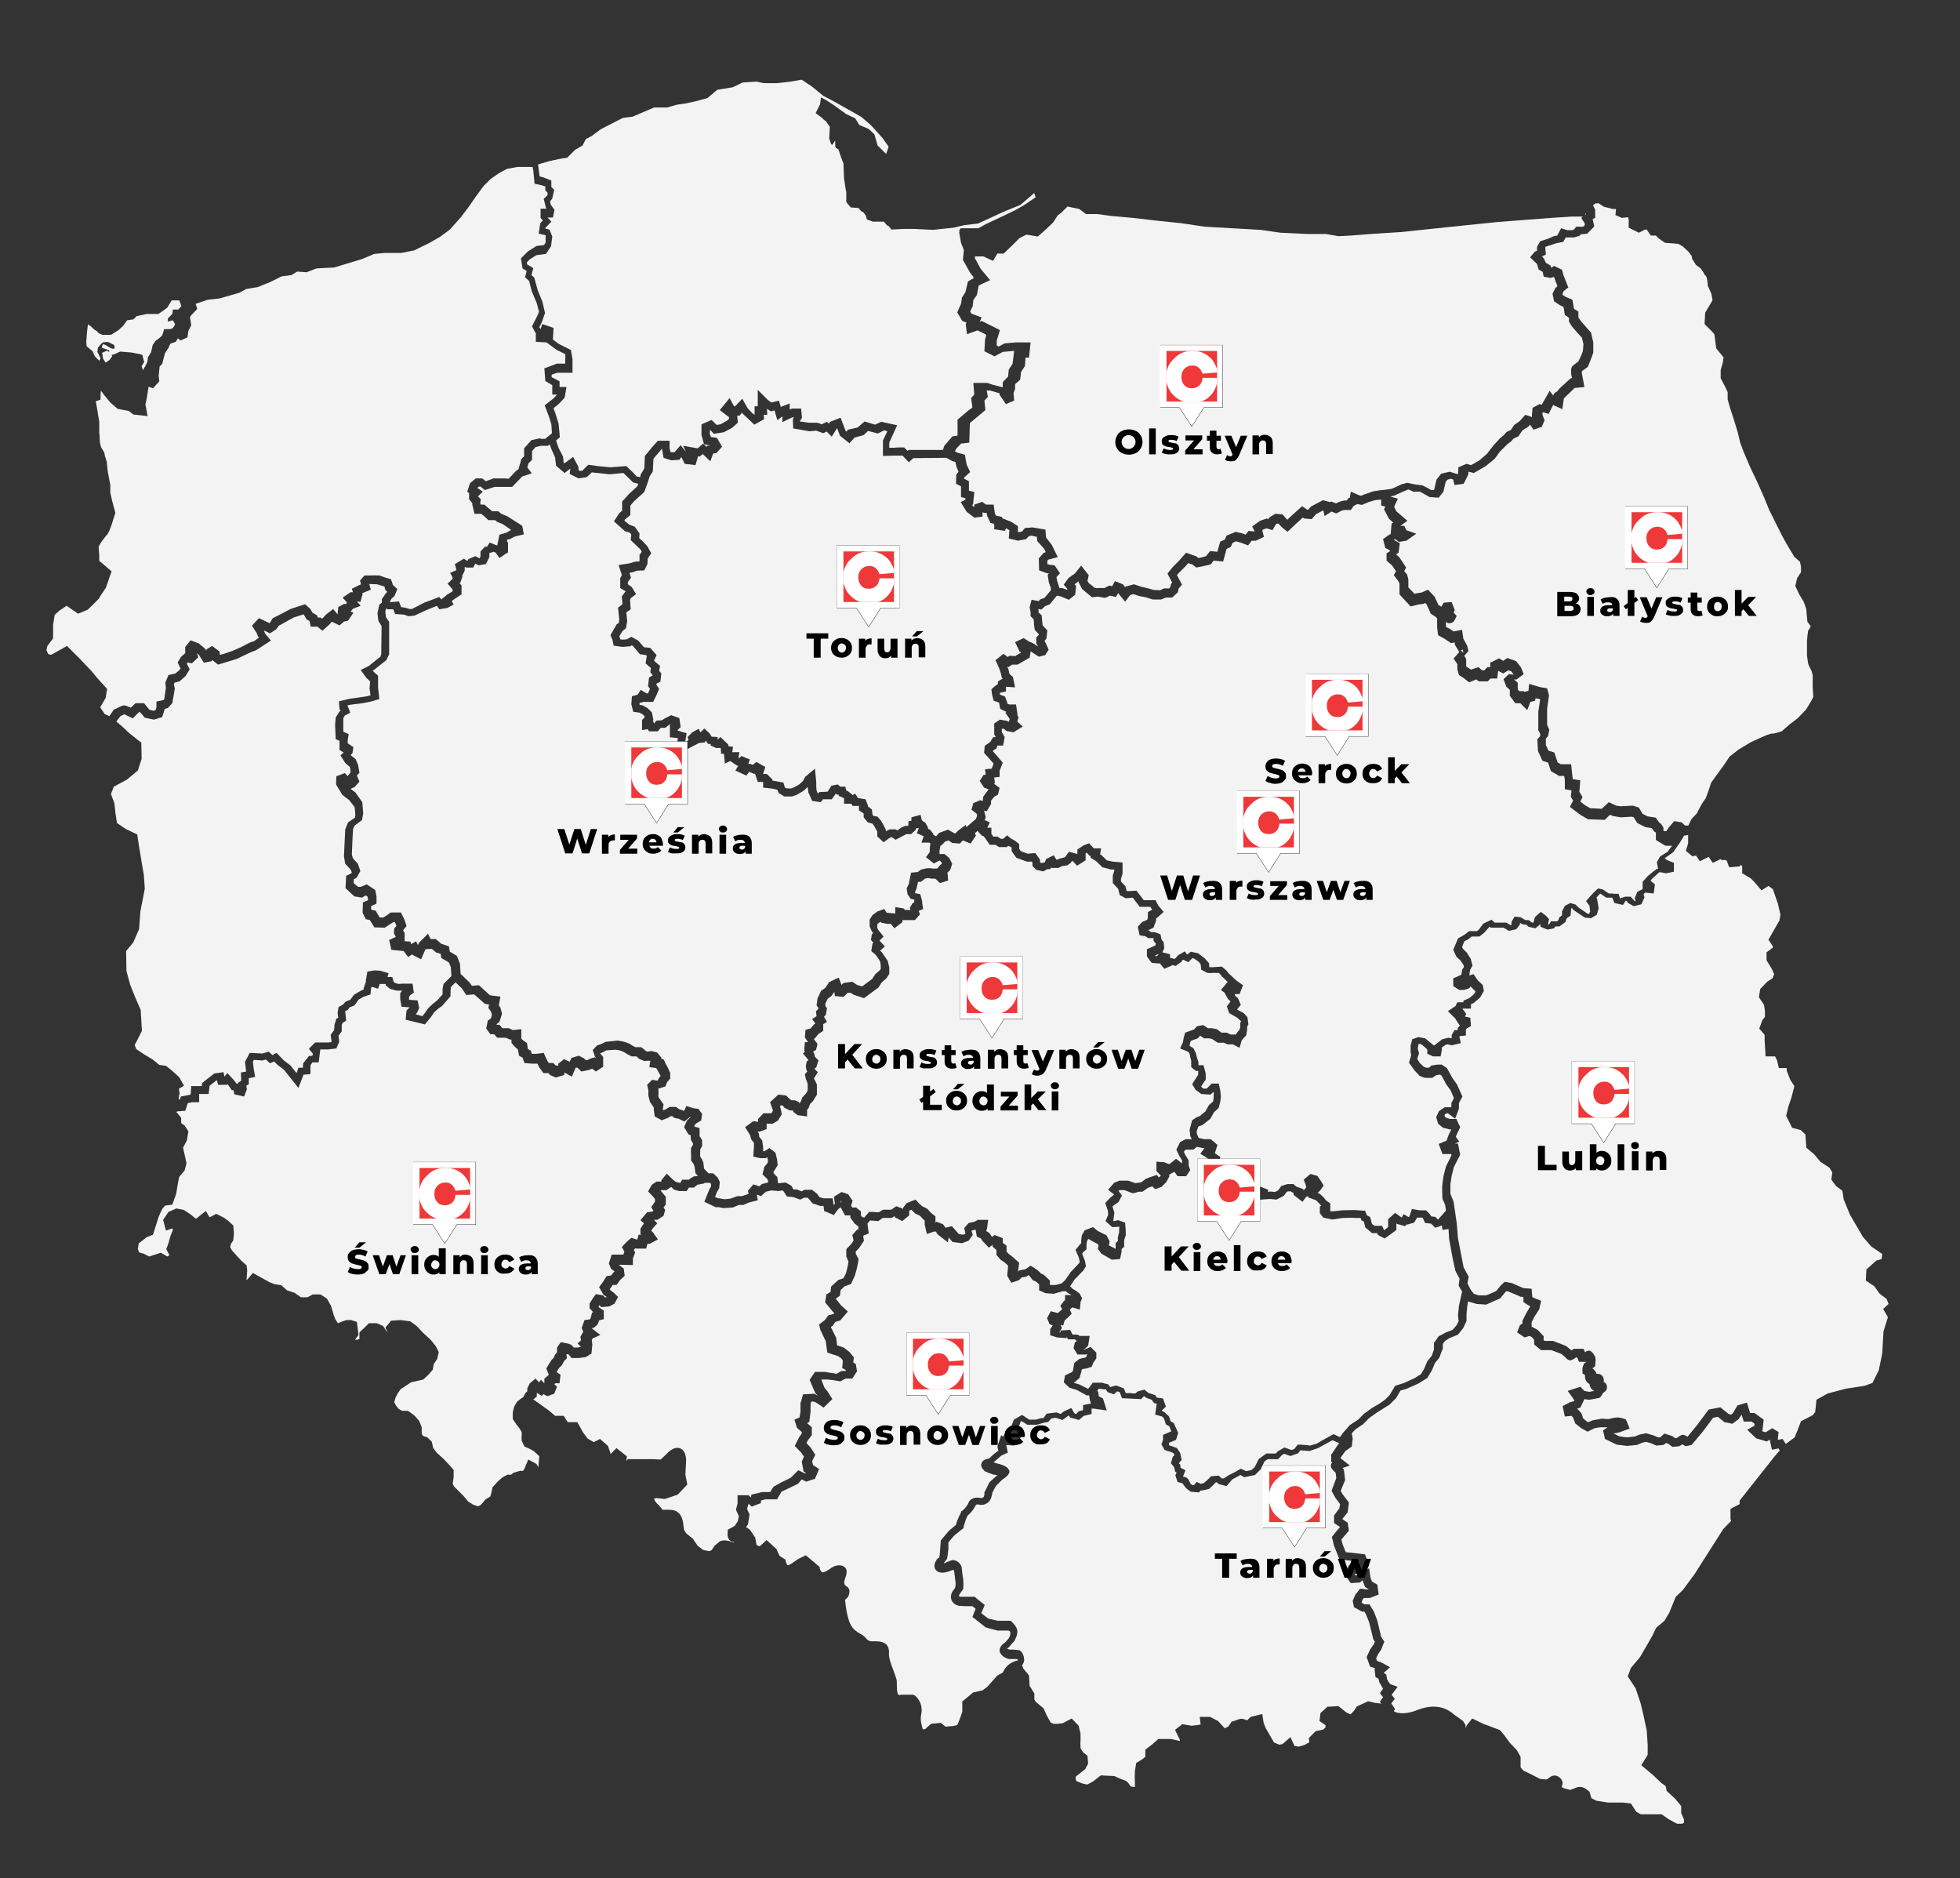 <svg xmlns="http://www.w3.org/2000/svg" xmlns:xlink="http://www.w3.org/1999/xlink" id="Warstwa_1" viewBox="0 0 620 594"><rect x="0" y="0" width="620" height="594" fill="#333333" stroke="none"/><defs><style>      .st0 {        clip-path: url(#clippath-34);      }      .st1 {        clip-path: url(#clippath-21);      }      .st2 {        clip-path: url(#clippath-6);      }      .st3 {        clip-path: url(#clippath-7);      }      .st4 {        clip-path: url(#clippath-17);      }      .st5 {        clip-path: url(#clippath-31);      }      .st6 {        clip-path: url(#clippath-15);      }      .st7 {        clip-path: url(#clippath-33);      }      .st8 {        clip-path: url(#clippath-18);      }      .st9 {        clip-path: url(#clippath-4);      }      .st10 {        clip-path: url(#clippath-22);      }      .st11 {        clip-path: url(#clippath-23);      }      .st12 {        clip-path: url(#clippath-9);      }      .st13 {        clip-path: url(#clippath-10);      }      .st14, .st15 {        fill: #fff;      }      .st16 {        clip-path: url(#clippath-25);      }      .st17 {        clip-path: url(#clippath-27);      }      .st18 {        clip-path: url(#clippath-11);      }      .st19 {        fill: none;      }      .st20 {        clip-path: url(#clippath-35);      }      .st21 {        clip-path: url(#clippath-28);      }      .st22 {        clip-path: url(#clippath-1);      }      .st23 {        clip-path: url(#clippath-5);      }      .st24 {        clip-path: url(#clippath-20);      }      .st25 {        clip-path: url(#clippath-8);      }      .st26 {        clip-path: url(#clippath-3);      }      .st27 {        clip-path: url(#clippath-26);      }      .st28 {        clip-path: url(#clippath-12);      }      .st29 {        fill: #ef383a;      }      .st29, .st15 {        fill-rule: evenodd;      }      .st30 {        clip-path: url(#clippath-14);      }      .st31 {        clip-path: url(#clippath-30);      }      .st32 {        clip-path: url(#clippath-19);      }      .st33 {        clip-path: url(#clippath-32);      }      .st15 {        stroke: #000;        stroke-miterlimit: 10;        stroke-width: .1px;      }      .st34 {        clip-path: url(#clippath-16);      }      .st35 {        clip-path: url(#clippath-2);      }      .st36 {        clip-path: url(#clippath-29);      }      .st37 {        clip-path: url(#clippath-13);      }      .st38 {        clip-path: url(#clippath-24);      }      .st39 {        clip-path: url(#clippath);      }      .st40 {        fill: #f3f3f3;      }    </style><symbol id="Nowy_symbol" viewBox="0 0 20 25.9"><g><polygon class="st15" points="19.9 0 0 0 0 19.8 6.2 19.8 10.1 25.8 13.9 19.8 19.9 19.8 19.9 0"></polygon><polygon class="st29" points="2.1 1.9 18.1 1.9 18.1 17.9 2.1 17.9 2.1 1.9"></polygon><path class="st14" d="M18.1,10.4h-4.6c-.1,1-.4,1.8-1,2.4-.6.6-1.4.9-2.4.9s-1.8-.3-2.4-1-.9-1.5-.9-2.6.3-1.9,1-2.6,1.5-1,2.5-1c1.6,0,2.6.9,3.2,2.6l4.6-.4v-1c-.5-1.4-1.1-2.6-2-3.5-1.4-1.4-3.1-2.2-5.1-2.3h-1.3c-2.1.1-3.8.9-5.2,2.4-1.4,1.2-2.1,2.7-2.4,4.3v3c.3,1.7,1,3.1,2.2,4.3,1,1,2,1.6,3.2,2h5.5c1.1-.3,2-.9,2.8-1.7,1.1-1,1.9-2.5,2.3-4.2v-1.6h0Z"></path></g></symbol><clipPath id="clippath"><rect class="st19" x="514.1" y="160.1" width="20" height="26"></rect></clipPath><clipPath id="clippath-1"><rect class="st19" x="514.1" y="160" width="20" height="26"></rect></clipPath><clipPath id="clippath-2"><rect class="st19" x="514.1" y="160.1" width="19.9" height="26"></rect></clipPath><clipPath id="clippath-3"><rect class="st19" x="391.2" y="250" width="20" height="26"></rect></clipPath><clipPath id="clippath-4"><rect class="st19" x="391.2" y="250" width="20" height="26"></rect></clipPath><clipPath id="clippath-5"><rect class="st19" x="391.3" y="250" width="19.9" height="26"></rect></clipPath><clipPath id="clippath-6"><rect class="st19" x="413" y="213" width="20" height="26"></rect></clipPath><clipPath id="clippath-7"><rect class="st19" x="413" y="213" width="20" height="26"></rect></clipPath><clipPath id="clippath-8"><rect class="st19" x="413" y="213" width="19.9" height="26"></rect></clipPath><clipPath id="clippath-9"><rect class="st19" x="367" y="109" width="20" height="26"></rect></clipPath><clipPath id="clippath-10"><rect class="st19" x="367" y="109" width="20" height="26"></rect></clipPath><clipPath id="clippath-11"><rect class="st19" x="367" y="109" width="19.9" height="26"></rect></clipPath><clipPath id="clippath-12"><rect class="st19" x="497.2" y="335.5" width="20" height="26"></rect></clipPath><clipPath id="clippath-13"><rect class="st19" x="497.2" y="335.5" width="20" height="26"></rect></clipPath><clipPath id="clippath-14"><rect class="st19" x="497.2" y="335.5" width="19.9" height="26"></rect></clipPath><clipPath id="clippath-15"><rect class="st19" x="399.5" y="463.4" width="20" height="26"></rect></clipPath><clipPath id="clippath-16"><rect class="st19" x="399.5" y="463.4" width="20" height="26"></rect></clipPath><clipPath id="clippath-17"><rect class="st19" x="399.5" y="463.4" width="19.9" height="26"></rect></clipPath><clipPath id="clippath-18"><rect class="st19" x="303.7" y="302.4" width="20" height="26"></rect></clipPath><clipPath id="clippath-19"><rect class="st19" x="303.7" y="302.4" width="20" height="26"></rect></clipPath><clipPath id="clippath-20"><rect class="st19" x="303.7" y="302.4" width="19.9" height="26"></rect></clipPath><clipPath id="clippath-21"><rect class="st19" x="197.7" y="234.4" width="20" height="26"></rect></clipPath><clipPath id="clippath-22"><rect class="st19" x="197.7" y="234.4" width="20" height="26"></rect></clipPath><clipPath id="clippath-23"><rect class="st19" x="197.7" y="234.4" width="19.9" height="26"></rect></clipPath><clipPath id="clippath-24"><rect class="st19" x="378.7" y="366.4" width="20" height="26"></rect></clipPath><clipPath id="clippath-25"><rect class="st19" x="378.7" y="366.4" width="20" height="26"></rect></clipPath><clipPath id="clippath-26"><rect class="st19" x="378.7" y="366.4" width="19.9" height="26"></rect></clipPath><clipPath id="clippath-27"><rect class="st19" x="286.7" y="421.4" width="20" height="26"></rect></clipPath><clipPath id="clippath-28"><rect class="st19" x="286.7" y="421.4" width="20" height="26"></rect></clipPath><clipPath id="clippath-29"><rect class="st19" x="286.7" y="421.4" width="19.9" height="26"></rect></clipPath><clipPath id="clippath-30"><rect class="st19" x="130.7" y="367.4" width="20" height="26"></rect></clipPath><clipPath id="clippath-31"><rect class="st19" x="130.7" y="367.4" width="20" height="26"></rect></clipPath><clipPath id="clippath-32"><rect class="st19" x="130.7" y="367.4" width="19.9" height="26"></rect></clipPath><clipPath id="clippath-33"><rect class="st19" x="264.7" y="172.4" width="20" height="26"></rect></clipPath><clipPath id="clippath-34"><rect class="st19" x="264.7" y="172.4" width="20" height="26"></rect></clipPath><clipPath id="clippath-35"><rect class="st19" x="264.7" y="172.4" width="19.9" height="26"></rect></clipPath></defs><g id="Warstwa_1_kopia"><path class="st40" d="M500.9,108.9l-.5-2.1-1.3-1.4-1.9-2.2-.9-1.5v-1.2l-1.3-.9-.4-2.5-1.2-.6-1.8-1.2-.5-2.4.9-1.8.6-.5v-.4c-.1,0-.7-1.7-.7-1.7l-.3-.9h-.1l-1,.3-2.2-.4-.3-1.5-1.3-.8-.5-1.7-1.3-1.3-.9-.8,1.5-1.8.7-.3v-1.2l1-1.8,2.5-.8,1.8-.8,1.1-.2,1.2-2.3,2,.6h1.5l.6-.2.7-.9h2.2l.5-.5v-.6c-.1,0-1.1-1.7-1.1-1.7l.5-.4h-3.6l-6.2.4-7.9.6-9.1.7-10.8,1.1-20,2.1-8.1.5-7.7.6-3.9.2-4-.7h-6l-8.4-.4-6.3-.9-17.6-1-7.4-1.1-7.7-.8-7.8-.9-6.7-.6-4.4-.6h-3.6l-2.1-1.6-2.4-.5-1.3-.3-2,2-1.1.8-1.5,2.3-2.1,2-2.7,2.4-3.6-.6-2.2,1.1-2.2,2.2-2.8,2.7h-2l-1.4,2.3-3-1.4h-2.7v.6l1.8,3.3,3,3.6-3.6,1.7-.6,3-1.1,1.6-.2,1.9-.8,1.7.4.7,3.2,1.2-.6,1.4.6-.3,5.8,2.9-1,3.3v1.6l.6.3,1.9-1,3.5-.3h4.7l-.5,4.8h-1.1l-.2,2.7-1.2,1.8-.3,2.5-1.6,1.4v1.4c.1,0-.5,1.4-.5,1.4l.2,2.4-2.6,1.1-2-2.9v-.5l-3-.9h-1.1l.4,2-1.1,1.2.3,3-4.9,4.1-.2,6.2-2.6.3-1.6,1.7-.3.8.9.4,2.2.6.6,3.2,1.1,2.3-1.9,1.7v.4l1.5.8v3c.1,0,1.7.4,1.7.4l-.4,3.9-.3.2.3.4.4.3v-.8l2.5-.9,1.2.9h2.4c0-.1.4,2.8.4,2.8l.4.7,1.9.4v.4l2.8,1.1,2.2,1.4v1.9c-.1,0,.2,0,.2,0l1.1-.2.9-1.1,2.4-.2,4.1.7.2,2.5,1.8,2.3,1.9,3.9-3,.8-.3.4v1l.6.2,1.7.2,1.7,2.5-1.1,1.2.2,1.2.6,1.8v.4l1.4.2,1.2.5v-.4l-1.1-1.3,1.5-2.1,2-1.4,2-2.5,2.4,3-.4,1.8.4.7,2,1.6h1.2c0-.1,1.7,0,1.7,0l1.6-.8.9.2.9-1.6,2.5,1,.7.9.2-.2,2.6-.7,2.4.8,2.2.5c.7.2,1.5.5,1.8.5s1.3,0,1.8.1l1.3-.6h1.6l.4-.4.2-1,.4-.4-1.5-2.9,1.7-2.1,2-2,2.2-2.5,3.3,1.2.6.5,1.4-.3,1-.3,1.3-1.6,2.3.2.2-.8.7-2.4,1.4-.6.6-1.3,2.9-1.2,2.4.6.7.3,1-1.2,1.9.2-.8-1.6,2.5-1.8,2.1-.7.5.2.4-.6,1.8-1.1,2.3.2,1.5,1.7.8-.8,3.9-3.5,1.6,1.1h.3l.9-1,3.8-2,2.2.6.3-.2,1.6.6,1.1-.5,1.5-.4h.8l.5-.7.5-.2.3-1.9,2.5,1.1.7.2,1.3-.5,2.6-.9,1.9-.3,1.9-.2,2-.3,1.2-.5,1.9-.9,1.8-.5,2.4.5,2.4.3,1.8.9,1,.6h.8c0,.1.2-.2.2-.2l.7-3.1,1.5-1.9,2.7-.6,2.6.8v-.3c.1,0,.1-1.9.1-1.9l2.6-1.1,1.4.4.8-.4,2-1.2,2.3-2,2-2.6,2.2-2.4,1-.8,1-1.1,1.3-.6,1.1-1.6,1.7-1.2,1.8-2,2.1.7v-.3c-.1,0,.2-2.6.2-2.6l2.2-1.2.7.2.4-.7,2.1-3.7,1.1,1.5c.2-.5.5-.9,1.1-1.2.1,0,.6-.6.9-1l.2-.2,3.4-3.1h.4l-.2-.7c-.4-2.4.2-3,.4-3.2.3-.3,1.2-.9,1.8-1.4l.8-1.7.6-1.5.2-2.3h0Z"></path><polygon class="st40" points="501.7 67.4 501.3 68.1 501.7 67.7 501.7 67.4"></polygon><path class="st40" d="M536.8,257.1l1.5-2.8,1.3-1.9.8-2.2.9-2.7,4.2-5.8,1.6-2.4,2.8-2.2,3.8-2.3,3.7-1.7c.7-.3,2.4-1.1,3.3-1.1s1.7-.4,2.9-.7l2.5-2.2,2.5-1.9,2.7-2.8,1.7-2.8.6-1.2-.2-2.9v-4l-.4-1.4c-1.1-2-1.1-2.4-1.1-2.6s-.2-1.3-.3-2.1v-4.9c0-.4.2-1.8.3-2.6v-.3l.9-1.5-1.1-1.5v-.4c-.2-1.8-.3-2.9-.3-3.3s-.5-1.5-.8-2.5l-1.5-2.5-1.2-2.6.6-2.5,1.2-1.8v-1.7l-.3-1.6-1.8-1.6-2-3.3-1.8-3.2-2-4-2.1-4.2-1.8-4.4-2.1-4.7-2.2-4.6-2-4.7-1.1-2.9-.9-3.7-1.2-3.9-1.2-3.7-.7-2.5v-2.3l-.8-1.7-1.4-2.7v-2.6l.7-2.4.2-1.6-2.3-2.8-.6-4.5-.9-1-2.2-2.2.2-3.6,2.3-3.9c0-.6-.3-1.7-.3-1.9s-.7-1.6-1.2-2.8v-.4c0-.9-.3-1.9-.4-2.3,0-.2-.5-.6-.8-1v-.2l-1-1.5-1.5-1.1-1.2-1.9-.2-1-1-1.3-1.7-1.6-1.5-.9-4.2-.3-2-1.4-.9-.9h-1.6l-1.3-1.9h-.5l-2,1-3.2-1.6v-2.5l-.2-.8-2,.2-2-.9.2-1.9h-1l-2.8-.7-1.7-1.1h-.9l-.9.6.7,1.4v2.6c-.1,0-.8.4-.8.4h0l.5,2.3-2.2,2.3-2,.2-.5.5-1.7.5h-2.6l-.8,1.4-2.1.4-3.4,1.1-.2.2.2,2.3-1.2.6.6.7.6,1.3,1.5.9.2.7.9-.6,2.5,1.2.5,1.8,1.5,3.8-1.5,1.2-.3.7v.5c.1,0,1,.6,1,.6l2.1.9.5,2.9,1.4.8v2c.1,0,.9,1.2.9,1.2l3.1,3.5.7,3.1v3.2c.1,0-1.7,4.5-1.7,4.5l-1.9,1.4v.7l.8,4.3-3.1.3h0l-3.4,3.3-.5,3.4-2.9-1.3-1.4,2.8-1.7-.5h-.2c0,.1-.1.7-.1.7l.7,1.8-.9,2.1-2.6.9-1.1-1.6-.6.7-1.8,1.1-1.3,1.9-1.5.7-.8.9-1.2.9-2.3,2.3-1.7,2.3-2.8,2.3-3.8,2.2-1.6-.4h-.1v.7c.1,0-1.5,3.1-1.5,3.1l-2.9.4-.4-1.7-.7-.3-1.1.3-.6.7-.7,3.1-1.5,1.9-2.9-.2-3-1.7h-2.2c0-.1-1.5-.7-1.5-.7l-1.5.6-3.1,1.4-1.1.2h0c0,.1,2.4.7,2.4.7l-1.2,2.6.7,1.4,3.5,3-2.2,1.6h1.2c0,.1.7,1.4.7,1.4l3.1,1.1-3.1,2.2-2.4.4-1-.8h-.7c0,.1,2,1.2,2,1.2l-.4,3-.8.5,1,.9,1.1,1.6,1.1,1.7-.6,1.1.9,1.1.4,1.5v2.6l1.1,1.1.8.9.9-.2,1.4-.2,2-.9,2.1,2.2,1.2,2.6.9.6.8-1.3,2.5-.2,1,2.6-.4.7,1,1.1-.4.8c-.4,1-1,1.5-1.8,1.5s-.4,0-1.2-.4v1.6c.1,0,1.1.5,1.1.5l1.3.9,2.7-.5.4,2.8,1.2,2.2.4,1.7-1.3,1.5.6,1v2.1c-.1,0,0,.3,0,.3l1.1.7.4.3.8-.3,1.6-.5,1.1,1h.7l1-1h.9v-1.4c.1,0,2.8-1.4,2.8-1.4l1.3.8,1.3-.9,2.8,1,1.5,1.9.9,2.2-2.3,1.7h-.8c0-.1,1.2,1,1.2,1v2.2c.1,0,.5.5.5.5h1.5c0,.1.1.2.1.2h0l1.3-.3.2-2.2,3.4,1,2.3.4.6,2.2-.2,1.4-.4,2.9v4.9c-.1,0,.7,1.7.7,1.7l-.4,2-.7.8v2.1c.1,0,.8,1.7.8,1.7l1.9.6,1,3.1,1,.6h3.3c0,.1.5,4.7.5,4.7l2.4.4-.3,3.6,1,1.7-.7,1.4,1.4,1.1,1.7,1,3.7.2,2.2-2.1,2.3,1.1,1.5.2,3.8-.2,1.9.6,1.2,2,1.6.8,2.6.4.3.5c.3.4.7.9.8,1.1.3.1.8.5,1.3,1.6v1h.3c0,.1.6.1.6.1l.8-1.2,1.7-2,2.4.4,1,1h1.1c0-.1,1-2.1,1-2.1l1.8-1.9h0Z"></path><path class="st40" d="M171,138.8h1.5c0-.1,1.2-1,1.2-1l.9-.8-.2-2.8-.7-2.3-1.4-3.7,2.8-2.2,1.1-1.2h-1.5v-3c-.1,0-2.2-1.3-2.2-1.3l-.3-4,4-1.5h2.6v-1.5c.1,0,0-1.5,0-1.5l-2.8-1.4-3.1-2.3h0l-3.4-.2v-2.7c-.1,0-1.2-2.2-1.2-2.2l1.6-3.2.6-1.4-.7-2.7-1.6-3.8-.8-3.2-1.3-1.2.5-2-1.3-.8-.5-3.2,2.2-2.2,2.7-1.7,2.4-.3.5-.8v-1.9c.1,0,0-.4,0-.4l-2.2-.5.5-3.3.8-.9-.7-.8v-2.9h1.9l-.2-.3-.7-2.8,1.2-1.2v-.7c.1,0-.7-.8-.7-.8v-1.2c.1,0-.7-.3-.7-.3l-2.7-.6-.4-4.1-.2-1.2h-4.9l-2,.4-1.2.2-2.6,1.4-2.6,1.8-2.2,2.2-2.5,3.4-2.2,3.2-2.6,3.4-3.4,3.8-3.1,2.3-3.3,1.9-4.9,2.4-4.1.8h-5.1l-3.4.3-3.8,1.6-8.9,2.7-5.6.3-3.1,1.2-3-.2-1.8,1.1-3.1.4-3.6,1.8-4,1.6-3.6.6-2.2,1.2-6.3,1.8-3.7.4-3.8,1.3.5,1.6-1.9,2-.4.6.4,2.6-.9,1.7-.3,2.1-2.2,1-.8-.7-.7,1.1-1.7.6-.6,1.3-1.1,1.7-.9,3.4-.8.8-.3,3,.2,1.7-2,2.2-1.4-.5-.6,3.8-.4,1.8.7,3.7-4.5-.5-1.4-1.1-3.6-.7-2.3-2-1.9-2.3-1.1-1.5v.4c-.1,0-.1,2.5-.1,2.5l-1.5.5.5,2.8.6,3.7v3.6c.1,0,.2,2.9.2,2.9l.4,1.6c1,1.5,1.1,1.9,1.1,2.2s.4,1.5.7,2.4v.2l.3,2.9.8,4.2v2.4l.6,2.7,1,3.7-1.3,4.1c-.8,2.3-1.3,2.9-1.6,3.1-.3.3-1,1.3-1.6,2.1l-.8,1.4.2,2.6v1.9c.1,0,3.9,3.3,3.9,3.3l-1.8,5.2c-.9,1.3-1.9,2.8-2,3.1-.1.2-.2.4-3.5,3.6l-.2.2-3.1,1.3-3.6-2.5-2.3,1.5-1.5,1.4-.5,3.1v4.3l-1.8,2.4-.3,1.3c.2.5.4,1,.6,1.3.3.1.6.1.9.2l5-2.8,4.2,4.2,3.6,3.8,1.9,2.3,3,3.3-.5,2.9-1.7,2.9,1.4,2.1,1.5.7,1.5-2.2h.3c2.2-1.2,2.6-1.2,2.8-1.2s.5,0,2.2.7l1.5-1.4h2.7c0,.1,1.7,2.1,1.7,2.1l1.3.3.6-.2.3-.9v-1.8l2.2-.5.3-.4.2-1.6.3-1.9-.2-1.6,1-2.4,2.2-.5,1.3-1.1.3-.5-.9-1.9,1.1-1.8,1.3-1.1v-2l1.7-2.1,2.6,1,1.9,1.6.5.7v-.4l1.8-1.1,2.3,1.7.2,1.1.9-.2,3.2-1.1,2.9-1.3c2.4-1.3,3.1-1.6,3.5-1.6.3-.1,1-.6,1.6-1.1h.2c0-.1-.3-.6-.3-.6l-.4-1-1.5-2.3,2.2-2.4,3.4,1.6h0l1-1.6,2.8-1.4,2.8-1.5,4.6-1.5,1.6,1.4.8,1.3,1.4.8.2.7h.9l.5.4.2-.2,1-1.1,2.3-1.8,1.4,1.7.2-2.3,1.8-1h.7c0-.1.3-.4.3-.4l-1.4-1.6,2.5-1.7h.8c0,.1-.4-1.1-.4-1.1l2.2-1.1.7-.3-.3-1.2,1.4-1.6h2.4c0-.1,2.3,0,2.3,0l1.7.6,2,.6.6,1.8,1.4,1.3-.9,2.2-.9.8-.5.8v.3h0c0,.1,2.8-.2,2.8-.2l.7,1.8,1.4.2,1.2.4h.9c0-.1,1.5-.8,1.5-.8l2.3-1.2,4.8-1.8.6.8,1.9-1.6,1.4-.8.3-.3v-.5l-1.6-1.8,1.6-1.6v-.2c.1,0-.8-1.6-.8-1.6l2-.9-.5-1.9,2.8-1.7,1.2.7.3-.6,2.2-.9,1.3.7h0l.3-.6v-1.6l1.4-1.5h.7c0-.1.8-1.3.8-1.3l2.3.9h.1l.7-3.4,2.1-.6,1.6-.9-.6-.4-2-1.4-1.9-.8-.6-.5h-2.1l-1.4-1.3-.9-.7h-2.1c0-.1-.7-3-.7-3v-.4l-1-1.2v-1.8h.1c0-.1-.7-.6-.7-.6l.9-2.7,1.8-1.5h2.1c0,.1,1.1.9,1.1.9l2.4-.9h3.8c0,.1,1,.1,1,.1l1.9-2c.5-.6,1-.9,1.3-1h-.1c0-.1.6-2,.6-2l.3-1.2.9-.9v-2.5l2.3-2.6,2.8-.6h0l.2.2Z"></path><path class="st40" d="M30.4,105l-1.1,1.2v1.3c.1,0,.6,1.4.6,1.4v1.4c.1,0,1.4-.5,1.5-.8s1.1-1.2,1.1-1.2c0,0,1.5-.3,2,0s1.6.8,1.6.8c0,0,.5,1.4-.3,1.2-.8,0-1.9-.9-1.9-.9l-1.2-.6s-.9,1.1-.2,1.3c.7.2,2,.7,2,.7l.2,1.7,1.8-.6,1.5-.7,3.7.3,2,.4s1.4.2,1.4.5.5,2.1.5,2.1l-.8,1.3.4,1.3.7-1.2.7-1.4.2-1.5,1-1.6.5-2.3.9-1.3s1.7-1.2,2-1.6.7-2.1.7-2.1h1.4s1,0,1.3-.3.8-1.2.8-1.2l-.7-1.3-1.6.4v-1l1.4-1.4.2-1.4h1.7l1-1.1-.7-1.8h-2.4l-1.4,2.3-1.2.9-1.6,1.1h-3.7l-3.2.7-1,1-2,.3-1.2,1.7s-1.3,1.2-1.5,1.4c-.3.2-2.4,1.5-2.4,1.5h-2.7l-2-.9h0Z"></path><path class="st40" d="M27.8,102.6l-.3,2.7s-.2,2.5-.2,2.8.1,1.4.1,1.4l1.9,1.6.7,1.6,1.4,1.4.4-.8-1-2,.2-1.5-1-1.4.3-1.6.7-1.8-1.2-.8-1.2-1.1-.8-.5h0Z"></path><polygon class="st40" points="32.3 111.6 32.6 113.4 33.4 114.7 34.7 113.8 35.5 112.7 34.9 111.5 33.8 110.9 32.3 111.6"></polygon><polygon class="st40" points="332.4 185.9 331.8 184.3 331.4 181.8 331.8 181.3 331.2 181.3 328.7 180.4 328.6 176.6 330.1 174.9 330.8 174.6 330.4 173.7 328.1 171.1 328 169.8 326.3 169.4 325.4 169.6 324.6 170.5 322 171 319.1 170.3 319.3 167.7 318.5 167.2 318.2 167.1 317.9 167.9 314.5 167.4 314.5 165.7 313.3 165.4 312.2 163 312.1 162.2 311.2 162.2 310.8 162 310.8 163.4 308.2 163.7 305.8 161.9 303.9 158.8 305.4 158 305.4 157.6 304 157.2 304 153.8 302.4 153 302.5 150.1 303.2 149.2 302.6 147.7 302.2 146.1 301.2 145.8 299.4 144.8 288.9 144.9 287.5 146.2 285.5 144.1 283 144.1 279.3 144.2 279.3 139.3 280.7 136.4 279.7 136.1 277.7 137.1 274.6 136.3 273.2 137.6 270.3 138.4 268.7 140.2 265.7 137.8 264.8 135.4 264.8 135.4 263.1 138.1 261.5 136.5 260.4 137 258.2 136.2 256.1 136.4 250.9 135.5 250.8 132.5 251.2 131.9 250.4 132.1 247.5 133.5 247.5 131.7 245.9 132.9 245 129.8 243.9 130.1 242.6 129.3 242.7 131.2 241.6 131.2 241.7 132.6 238.6 134.3 234.9 130.8 234.7 130.5 233.9 131.5 233.2 131.4 233.4 133.7 231.6 135.3 229 136.7 225.8 137.2 224.6 135.9 224.6 135.9 224.5 137.2 224.9 138.2 226.8 138.5 228.4 141.3 226.6 143.3 225.6 143.4 224.7 145.9 222.3 143.6 221.3 144.4 220.8 144.3 220.8 144.4 220 147.1 216.6 146.7 215.7 144.9 215.4 144.6 215 145.4 212.4 145.6 209.9 144.8 209.4 141.9 206.7 145.1 206.5 149.1 205.5 150.7 204.9 152.6 203.8 155.6 200.6 158.5 199.4 159.9 199.4 162.9 197.7 164.3 197.5 164.7 197.8 164.9 199 165.9 200.8 166.6 202.3 168.7 202.2 170.2 203.2 171.1 204.8 172.8 206 175 204.9 176.6 204.8 178.4 203.8 180.4 201.4 180.5 200.4 180.9 199.1 181.2 199.6 182.7 198.6 184.1 198.6 184.8 199.8 185.6 201.2 187.9 199.5 189.2 199.3 189.8 199.5 192.7 198.1 193.7 198.2 194.3 198.4 196.4 198 198.7 196.9 199.6 195.9 201.2 196 201.4 196.2 202.2 197.1 202.3 198.3 202.2 199.7 201.4 201.9 202.6 203.7 204.7 205.7 204.9 207.7 207.2 207 208.7 206.9 209 208.8 210.6 208.5 212.1 209.2 213 208.9 215.6 207.7 216.2 207.6 216.5 208.5 217.9 207.5 220.2 206.6 222 203.6 222 203.4 221.9 203.3 222.1 202.3 222.3 202.3 222.7 202.3 222.9 203.3 223.1 204.9 224 206.2 225.3 206.7 227.8 206.5 227.9 206.9 228.8 207.7 227.9 209.4 227.8 210.3 227.2 212.3 226.2 214.9 227.1 215.3 230 214.4 230.8 214.4 231.1 214.8 231.2 217.2 231.9 216.8 234.4 217 234.5 217.8 234.1 217.5 233.1 219 231.6 221 230.5 221.6 231.6 222.8 230.4 224.5 232 225 232.8 225.1 233 227 233.1 227 233.9 227.9 233.1 230.4 235.5 230.4 236 231.9 236.2 231.6 237.9 233.9 237.9 233.6 239.6 233.8 239.8 234.5 239.1 237.2 240.2 236.7 241.6 237.4 241.6 238.1 241.9 239.3 241 242.1 242.6 241.4 244.7 241.5 244.8 242.6 244.8 244.4 246.6 244.3 246.9 244.4 246.9 247.8 247.5 248.3 249.1 248.7 249.3 250.1 249.4 251 249.1 252.8 248.1 254 247 254.7 245.7 257.8 243.1 258.2 247.4 258.2 248.8 258.3 250 258.7 251 259.2 250.5 261.8 250.4 263 248.5 265 248.1 265.8 248.8 267.4 248.8 267.7 250 268.3 250.3 269.6 251.3 269.6 251.5 270.5 251 271.4 252.4 272 252.5 273.8 252.8 274.5 254.6 274.6 255.1 275.8 256 276 257.6 276.2 258 277.6 258.3 278.7 259.6 279.5 261 280.2 262.4 280.2 262.9 281.4 262.3 283.3 262.3 283.8 262.6 283.9 262.6 285 261.8 286.3 261.2 287.3 261.2 287.4 259.7 288.3 259.6 288.3 258.5 291.2 257.7 291.6 259.4 291.8 259.6 292.7 260.2 293.6 261.8 293.5 262.1 294.2 262.4 295.3 263.8 295.2 264 296.1 264.5 297.1 263.4 299.9 262.4 301.8 263.5 302.2 263.6 303.2 262.6 305.5 260.9 305.7 261.6 308.7 259 309.1 258 308.9 257.3 307.3 256.1 307.9 254 310 253.1 310.9 253.3 310.9 253.2 311 252 312.6 249.8 312.8 249.7 311.3 249.1 309.9 247 311.1 245.1 311.8 245 311.6 243.3 313.7 243.1 314.3 241.5 311.3 238.1 311.5 235.9 313.3 234.6 314.1 233.2 315 233.1 314.5 232.3 314.5 228.8 316.3 227.6 318.6 228 319.1 228.3 319.4 227.4 318 225.4 318.4 225.2 316.4 224.2 316.1 222.6 316 222.2 314.3 221.6 313.8 219.6 313.6 218 315.2 216.6 315.6 216.5 315.7 215.5 317.2 214.6 316.9 214.3 316.5 212.6 316 211.2 314.9 208.8 317.4 206.8 318.8 207.8 319.3 207.4 321.2 207.5 321.6 207.2 323 206.4 322.5 206 321.1 203.1 323.8 201.8 325.5 202.9 326.7 203.4 328.4 204.5 327.8 203.5 327.8 201.6 328.6 200.8 328.6 200.6 327.3 199.2 327.1 197.6 327 195.9 326 194.9 326 193.6 325.7 192.1 326.3 189.7 328.6 190.1 329 189.6 330.4 189.1 332.4 186.7 332.4 185.9"></polygon><path class="st40" d="M294.7,274.7h1.7c0,.1,1-1.1,1-1.1l.5-.4v-.2c.1,0-.1-.3-.1-.3l-.5-.5h-.2l-1.7.9-2.5-2,1.2-1.6v-1l.2-1.8-.3-.2h-2.5c0-.1.7-2,.7-2l-2.2-1,.6-1.4v-.2c-.1,0-.9.1-.9.1v.5c-.1,0-1.5,1.3-1.5,1.3h-1.5l-3.4,1.8-1.1-.8h-.4l-.7.4-1.6,1.2-2-1.9v-1.5l-1-1.8-.5-.7-1.5-.4-1.3-1.6v-1.2l-1.5-1v-1.3c.1,0,.1-.1.1-.1h-2.1c0-.1-.4-.7-.4-.7h-2.3v-1.8h-.2c0-.1-1.5-.7-1.5-.7v-.4h-.6l-.3-.3-1.3,1.8h-2.8c0,.1-.7.9-.7.9l-2.7-.4-1.2-2.7-.2-1.7-1.3,1.2-2.2,1.3-1.5.5h-2.5c0-.1-1.7-1.1-1.7-1.1l-.4-1-1.7-.4-2.8-.3v-1.7c.1,0,0-.1,0-.1h-1.7l-.9-2.7-.2.2-1.6-.7-.9,1.2-3.5-1.6.9-1.4-.9-.5-1.6-1.1-1.7.8-.3-3.1h-.9c0-.1-.1-1.8-.1-1.8h-.1c0-.1-1.3,0-1.3,0l-1.8-.8v-.5h-.8l-.8-1.1-.2.6-1.9.2h0l-4.2,2.2-2.7-1.9.2-1.9h-.1l-2.4-.2v-3.9c-.1,0,.4-.4.4-.4l-.7.4-1.2.9h-1.4l-.9,1.1h-2.8l-.4-.7-1.8.3v-3.2l.8-.8v-.4c-.1,0-.5-.5-.5-.5l-1.1-.6-2-.3-.6-2.4.2-2.5,1.8-.5,1-1.5,1.8,1.1h.5l.6-1.4-.6-.9.3-2.7,1.2-.7-.8-1,.2-1.3-1.7-1.5.4-2.3-.2-.3-2-.3-2.2-2.6-.4-.2-.4.3-2.5.2-2.8-.4-.4-2-.6-1.3,2-3.5.6-.3.2-1.2-.4-3.7,1.4-1.1-.2-2.5,1.2-1.6-1.7-1v-3c-.1,0,.5-1.1.5-1.1l-1-3.2,3.3-.5,2.1-.6h1.1c0-.1.1-.3.1-.3v-1.9c.1,0,.7-.9.7-.9l-.4-.7-3.1-3,.2-1.7-.4-.6-1.6-.5-3.5-3.1,1.7-2.6.9-.8v-2.9c.1,0,2.1-2.3,2.1-2.3l2.7-2.5.3-.8-1.6-.4-3.1-3-4.4.4-5.6-.6-1.6,1.5-2.6.4-2.8-1.4.2-1.7-1.8,1.4-2.7-2.3-.3-2.6-1.2-2.7-.5-1.4-.6.4h-2.2l-1.7.4-1.1,1.3v2.7c.1,0-1.1,1.1-1.1,1.1l-.4,1.3,1.4,1.9-3,1-3.2,3.3h-5.4c0-.1-3.2,1-3.2,1l-1.4-1.1h-.5l-.5.4,1.7,1.2-1.5,1.5.9.9-.2,1.2.2.5h1.1l2.5,2.1h1.8c0-.1,1.1.8,1.1.8l1.9.8,4.7,3,.5,2.7-2.9.7-1.5.8-.9.2v.5c-.1,0,.3.4.3.4v3.1c-.1,0-2.7,1.8-2.7,1.8l-1.2-1.7-.7-.3h0c0,.1-1.2.4-1.2.4h-.1v1.3l-1.1,2.2-2.3.4-.9-.5h-.2c0,.1-.6,1.2-.6,1.2h-2c0,.1-.7-.2-.7-.2v1.1c.1,0-.7,1.5-.7,1.5h-.1c0,.1.1.4.1.4l-.7,2-.2.2.6.7v2.8c-.1,0-2.3,1.5-2.3,1.5l-.8.6.6,1.1-2,1.1-2.5.4-.8-1.1-3.4,1.4-3.7,1.7-1.9.2-1.4-.5-2.8-.2-.6-1.5h-1.8c0,.1-.5-.3-.5-.3l-.2,1.2.2,1.6,1,1.5v10.2l-.9,1.9-1.8,1.4-2.5,2,1.7,1.5v3.7l.4,3.7-2.7.8-2.6.5-3.9.5-.9.2.9,2.3-1.7.9-.5.8v4.3l1.7.8-.3,1.8v1.1l1.8,1.2-.3,1.9-.5.5v.2l1.5,1.2.8,1.9.4,2.4-.8.9.8,1.9-1.5,1.7-1.3.6,1.5,1.1,2.2,3.1.3,3.5-.4,2.2-2.3,1.7-.5,1-.2,3.3-.2,4.8.3,1.2,1.6,1.8.8,2.3-1.2,2.1-.9.5v1.2l.4.4,1,.8h.7c0,.1,2-.8,2-.8l2.7,1.8.4,2v2.3l-1.7.8v.9l.2.3,1.2.2,1.3,2.2h1.1l1-.6,1.4-1h3.2c0-.1,1.2,2.4,1.2,2.4l.6,1.9-1.1,1.3.5.9v2.5h-.3c0,.1,2.1.2,2.1.2l.3.8,1.5-.9.6,1.2.4-.8,2.8-2.8.8,1.7h1.6c0-.1,1.8,1.5,1.8,1.5l2.4.8.3,1.7,2.2,1.3,1,2.5.2,3.2,2.8,2.7.8,1.1,2.2-.2,3.5,3.2,3.3.4-.5,2.8.5.7.5,1.9-.8,2.6-.9.7v.2c-.1,0,.9,0,.9,0l.9,1.1h2.1l1.2.6,2.7-.3v3l.4.4,1.4,1,.3,1.9.9.5.3,1h1c0,.1,2.8-.3,2.8-.3l.7,1.6.6,1.2.3.4h1.4l.8.8h.5c0,.1.3,0,.3,0v-.6c.1,0,1.8-1.4,1.8-1.4l1.8.8.6-1.2,2.3-.7,1.6.8.6.6h.6c0-.1.6-.4.6-.4l1.6-.5.6.4h0c0,.1-.5-.6-.5-.6l-.7-2.1,1.3-1.4,1.6-.6,1.2-.6,3.8-.4,2.1.4,1.6.6,1.1.7.8.4h1.8c0-.1,1.5,1.2,1.5,1.2l.5.2,1.3-.2,1.8.5,1.3,1.6v.4c-.1,0,.7.1.7.1l.6,1.3.7,1.3.8,1.7v1.9c-.1,0-1,1.1-1,1.1l-.5,1.3-1.8.6h-.5c0-.1.1.2.1.2v1.6c-.1,0,0,1,0,1l1.6,2.3-.2,1.3v.5h.2l.6-.2,1.3-.8h2c0-.1,1,.7,1,.7l1.2.4.4.2.7-1.6,2.2.7,1.6.2,1.2,1.6-.3,2.1-1.4.8-.7.6v.3c-.1,0,0,.2,0,.2l1.6.5v2.6c.1,0,.8,1.2.8,1.2v1.9l-.6,1v1c-.1,0,0,1.3,0,1.3l.5.8.5,1.1.2,1.9,1.4,1.5h1.5l1.4,1.3.7,1.4-.2,2-.8,1.4-.5,1.4c.4.2.8.3,1,.4h0c.5,0,1.4.2,1.9.3l2-.2,2.2-.8h1.4l2.1-.7-.2-1,1.7-2,1.9.6.8-.7,1.9-.5h.1c0-.1-.1-.8-.1-.8l-.3-.4-1.4-1.4.6-2.4.8-.9.3-.5v-.9c-.1,0-.2-.7-.2-.7l-.5.3h-1.8l-2.1-.5.2-3.3v-1.1c-.1,0-.9-1.1-.9-1.1l-.3-1.2-.4-.7-1.2-1.9,2.6-1.9,1.5.2v-.9l1.7-1.8h2.2c0,.1.4-.1.4-.1l.4-.7-.2-.7-.7-2,2.6-2.4,2.5.3,1.1,1.1.6.4h1.1c0,.1,1.2.5,1.2.5l.2.5.4-.6.5-1.3,1.2-1.3.5-.9v-2c.1,0-.6-1.7-.6-1.7l-.3-1.4.8-1-.3-.3-.2-1.3.3-1.5.6-.4-.2-.2-1.6-1.9.6-.6-.2-.3.2-2.7h1l-1-1.5.2-2.4,1.6-.4,1-1.2.5-.4-1-1.4,1.4-.9-.2-1.5.8-.9v-.2l-.6-.8.3-2.2,1.1-2.4,1.4-1,1.2-1.8,3-1.4.9,2.3.6-.6,2.8-.4,1.5,1,1.6.5,3.2-2.4,1-1.5,1.5-1.3.2-.4v-1.1l-.2-1.2-.6-1-.8-1.1-1.4-1.2.4-2.4.3-.2-.8-.9.3-1.8.4-.4-.5-.7-.6-1.4v-2.2c.1,0,.8-1.3.8-1.3l1.6-1.2,2.2-.8.8,1.2h.7c0,.1,2,.2,2,.2v-2l2.6.4.5.5h1.7l-.2-.7.9-1.5.5-.2v-.9c-.1,0-1.1-.2-1.1-.2l-1-1.4-.3-1.9.7-1.5.2-1.1.5-2.4,2.1-.2,1.1-.8,1.8-.4h1.5Z"></path><polygon class="st40" points="142.6 305.9 142 304.4 139.6 303 139.4 301.7 137.9 301.2 136.6 300.1 134.6 300.2 133.2 303.4 130.5 302 130.4 301.8 129.1 302.7 127.7 300.8 123.8 300.4 123.1 297.3 125.2 296.3 124.6 295.2 124.7 293.7 125.4 292.8 124.9 291.6 124.3 291.7 121.7 293.4 118.4 293.3 117 291 115.7 290.7 114.7 288.7 114.8 285.4 116.4 284.7 116.4 284.2 116.2 283.5 115.7 283.2 114.5 283.9 112.1 283.5 109.3 280.9 109.5 277 111 276.3 111.3 275.9 110.9 275 109.2 273.2 108.8 270.8 109.2 262.3 110.1 260.1 112.3 258.6 112.4 257.8 112.2 255.3 110.5 253.1 108.3 251.4 106.3 248.1 106.4 245.5 109.1 244.5 110 245.5 110 245.4 110.9 244.3 110.8 243.1 110.6 242.5 109.2 241.3 107.7 238.9 108.7 238 107.4 237.2 107.4 234.3 106.2 233.8 106 229.2 106.2 226.9 107.4 225 107.7 224.9 107.4 224.2 107.2 221.8 110.6 221 112.8 220.7 116.2 220.2 117.2 219.9 116.9 217.7 117.1 215.5 115.9 214.4 114.1 211.9 116.7 210.6 119.8 208.1 120.3 207.8 120.6 206.9 120.7 198 119.7 196.4 119.4 193.9 120 191.2 120.8 190.6 120.8 189.5 122 187.7 122.5 187.2 121.9 186.6 121.6 185.5 119.3 184.8 116.8 184.7 117.3 186.5 114.6 187.6 114.7 187.9 114 190.4 112.9 190.2 114.1 191.6 111.7 192.5 110.9 193.4 111.8 193.8 110.1 196.3 108.8 196.6 107.4 197.8 105.1 196.7 105 196.6 105 196.6 104.1 197.6 102 199.5 100.4 198.2 98.3 198.2 97.9 196.4 97 195.9 96.1 194.4 96 194.3 92.9 195.3 88.2 197.9 87.3 199.1 85.4 200.3 83.5 199.4 83.8 200.3 85.7 202.6 80.9 205.7 79.5 206.2 74.9 208.4 69 210.2 67.2 208.8 67.2 208.6 67 209.1 64.5 209.6 62.9 207.1 62.3 206.6 62.7 207.9 60.7 209.8 59.4 209.5 59.2 209.7 59.1 209.9 60 211.7 58.7 213.8 56.8 215.5 55.2 215.9 55 216.4 55.3 217.8 54.5 222.4 53.1 223.9 52.1 224.2 52 224.6 51.3 226.8 48.7 227.6 45.8 227 44.4 225.3 44 225.2 42 227.2 39.3 225.9 38.1 226.5 36.8 228.2 38.8 229.9 40.8 231.8 44.7 234.9 44.8 240 43.6 243.7 40.1 246.6 36 248.8 35.1 251.1 36.2 254.1 36.5 257 37 260.3 39.8 262.2 43.4 263.9 44.1 268.4 44.8 272.6 45.5 276.7 45.8 281.1 44.4 288.3 44 293.8 42.2 298 39.9 300.8 40 307.1 41.2 311.5 42.8 315.5 44.5 319.4 44.9 326 43.4 329 42.6 330.5 43.1 331.8 45.5 333.4 48.3 335.1 50.4 336.8 52.5 337.1 54.4 338.6 56.7 340.7 58.2 343.4 56.6 344.3 56.8 345.8 56.5 347.5 56.8 347.9 57.2 346.8 60.3 346.2 60.5 343.5 63.8 343.5 64 342.5 65.6 341.2 67.8 339.5 70.7 339.1 71 340.5 71.9 339.4 73.9 341.5 74.8 342.7 75.3 342.8 75.2 342.5 76.3 341.8 76.2 339.2 77.9 338.9 77.8 338.5 77.5 335.8 79 333 83 333.2 85 332.6 86.2 333.7 87.5 333 89.7 335.3 91.9 337 93.8 339.4 94.4 337.7 95.8 337.7 95.9 336.3 97.7 334 98.8 333.9 99 333.3 97.7 331.7 99.7 329.7 103.9 329.7 104.8 329.6 104.9 329.5 104.6 327.3 105.7 325.8 105.8 324.1 106.4 322.2 107 321.9 106.8 320.3 107.1 318.5 108.5 317.7 109.3 316.8 110.8 316.2 112 314.6 114.2 313.3 115 313 115.1 312.4 115.8 310.3 115.7 310.3 116.2 307.3 118.5 306.9 120.2 307 122.9 307.8 122.6 309 124.1 309 124.5 310.5 124.8 310.8 126 311.2 127.2 311.1 130.5 311.1 130.9 313.9 129.7 314.8 129.4 315.3 129.4 316.2 132.1 316.4 132.6 318.8 131.9 320.3 131.5 320.8 133.6 321.4 134.4 320.4 135.5 318.8 136.9 317.5 138.4 316.3 140 314.5 140 312.8 140.3 311.2 142.8 308.7 142.6 305.9"></polygon><path class="st40" d="M523.8,265.6v-2.3l-.5-.3-.8-1.1-2-.3-2.6-1.3-1.1-1.8-.6-.2-3.5.2-2.4-.4-1-.4-1.7,1.6-5.3-.2-2.4-1.4-3.3-2.5,1-2-.7-1.2.2-2-2.1-.4v-3.2c-.1,0-.2-1-.2-1h-1.7c0-.1-2.5-1.5-2.5-1.5l-.9-2.7-1.8-.6-1.4-3.1-.2-3.7.9-1v-.6c.1,0-.6-1.3-.6-1.3v-5.8l.6-3.9h0c0-.1-1-.3-1-.3h-.5c0-.1-.1.7-.1.7l-1.5.4-1,2.6-2.2-2.2h-1.6c0-.1-1.7-2.3-1.7-2.3v-1.9l-1.1-1-.9-2.4,1.7-1.6,1.5.2h0c0-.1-.8-1.1-.8-1.1l-.9-.3-1.6,1-1.5-.8h-.1c0,.1-.3,2.4-.3,2.4h-2.1l-.9.9h-2.7c0,.1-.9-.6-.9-.6h-.2c0,.1-2.1.9-2.1.9l-1.5-1.2-1.7-1.1-.5-1.8v-1.6c.1,0-1.2-1.8-1.2-1.8l1.8-2.1-1.4-2.3v-.7c-.1,0-1.2.2-1.2.2l-2.1-1.4-2-1.1-.3-2.5v-2.7h.1c0-.1-.7-.7-.7-.7l-1.4-.9-1.3-2.9-.5-.5-.6.3-1.6.2-2.4.6-3.5-3.8v-3.5c-.1,0-.3-.6-.3-.6l-1.5-2,.7-1.2-1.2-1.8-1.8-1.6v-2.3l1.1-.7v-.2l-1.5-.8-.7-2.8,2.1-1.5h.3l.3-3.4.5-.3-1.3-1.2-1.6-3,.4-.9-1.3-.3v-1.9l-2,.2-2,.6-2.1.9-1.5-.3h0c0,.1-1.1.6-1.1.6l-.9,1.3h-1.8c0-.1-1.1.2-1.1.2l-1.7.9-1.5-.6-2.2,1.4-.4-1.8-2.3,1.2-1.4,1.6-2.3-.2-.5-.3-2.3,2.1-2.5,2.4-1.8-1.4-1.1-1.2h-.4l-.4.2-1.1,1.9-1.8-.6-1,.3-.4.3.5,2.1-2.5,1.2h-1.3c0-.1-1.2,1.5-1.2,1.5l-2.4-.9-1.4-.4-1.1.5-.6,1.3-1.3.6-1.1,4-3-.3-.9,1.2-2.1.5-2.5.5-1.1-.9-1.4-.5-1.1,1.2-1.9,1.9-.6.7,1.6,3-1.1,1.3-.2,1.1-1.8,1.7h-2l-1.5.6h-2.7l-2.2-.7-2.1-.4-1.8-.6-1,.3-1.6,2.1-2.2-2.7-.7,1.2-1.9-.4-1.5.7-2.3-.4-1.9.2-3.1-2.6-1.1-2.1v-.4c.1,0-1.3,1-1.3,1l.5.5-.3,2.8-2,1.6-2.6-1.1-1.2-.2-2.2,2.7-1.5.6-1.2,1.1-.9-.2v.4c.1,0,0,.7,0,.7l1,.9.3,3.2,1.5,1.6-.3,2.6-.6.7.5.9.8,1.9-1.1,1.7-2,.5-2.6-1.7-.3,2-3.8,2.2h-1.7c0-.1-1.2.8-1.2.8l-.4-.2.4.9.3,1.4,1.1,1,.7,3.3-2.9-.2v1.5l-1.8.4h-.1v.6c.1,0,1.6.6,1.6.6l.7,1.8v.4l.6.3h2.2c0,.1.5,3.5.5,3.5h-.1c0,.1.4.5.4.5l-.4,1.4,1.7,1.6-2.9,1.8-2.2-.4-.9-.7h-.6c0-.1,0,1.1,0,1.1l.9,1.5-.5,2.7h-1.8c0,.1-.3.9-.3.9l-1.2.8,3.2,3.7-1,2.6v1.9c-.1,0-1.7.2-1.7.2l.2,1.9h-.4l1.9,1.4-.5,2.1-1.2.7-1,1.2v1.1l-1.4,2.3-.8-.2.5,2.1-.3.9,1.6.7-.8,1.7h1.3v1.9l.6.9h1.3l1.1.7h.7l1.3-1.1,1.2,1,1.4.8,1.2,1v1.5l.5.7,2.1.8,2.5-.2,1.5,2.1v.9c.1,0,.2.1.2.1h.5c.3,0,.6-.1.8-.2.1-.1.1-.3.2-.5l.2-.5,2.4-1.2.9,1.4h.1l1.1-.4,1.2-.3.4-.2,1.1-1.6,2.7.7v-1.4l1.9-1.3,1.8-.7,1.5,1.6h2.3l-.3,1.9.6.4,1.5,1.5,1.8.4,3.2.3v3.5l-.5,1.6v.9l1.4,1.5.4,1.5h.2c0,.1,2.9-.1,2.9-.1l2.3,3h3.7c0-.1.9,1.7.9,1.7l1.7,2-2.1,1.9-.3.2v.7l-.8,2.2-1.7.8h.1l.8.6h1c0-.1,2,.7,2,.7l.3,1.6.7.9.2,1.9-.6,1.3,2.4.6v1.1c.1,0,1.4.4,1.4.4l.3-.2.9-1,2.1-1.2.7,1,1.2-.9,2.3.5,2.1,1.6,1.4,1.6v1.1c.1,0,.2.1.2.1h1l2.8-.2,1.4,1.2.8,1,2.5,2.3,2,1.4-1.1,2.8h-1.4c0-.1-.1.2-.1.2l.2.4.8.7.9,2.1-1.2,1.5.6.3,1.5.8,1.2,1.3.3,2.3-.4.7v1.1l-.3,1.7-.9.9-.5.6-.7,2.4-2.1-1.1h-1.5c0,.1-1.4-.5-1.4-.5h-1.8c0,.1-1.9-1.2-1.9-1.2l-.9-.2h-1.6l-1.2-.8h-.1l-.7.8-2.2.8-.2.5-.2,1.1,1.2.7.8,1.6.3,1.3.5,1.5v1h1.6l.7,2.6v2c-.1,0-1.5,2.2-1.5,2.2h.1c0,.1.7.6.7.6h1l1.6-1.6h2.2l.5,2.1.2,2-.2,1.7-.5,1.9-1.5,1.4-1.1,2-2.5,2-1.1.4-.3.2-.5,1.6.2.9.5,1,1.8.4h2l2.1,1.8-.8,2.6.2.2,1.5,1-.2,1.4.5.7.3.7.7-.7,2.1.6.3-.6h2.9l.4,1.9.4.6.7.7,1.5.7,1.6,1.3.2,1.6,3.8,1.5-.2.6h.3c.5-.1,1.3,0,2,.1l1-.5,1-1.4,1.9-.6h2c0,.1.9.8.9.8l2.2.8v.4c-.1,0,.3-.2.3-.2.2-.3.4-.6.6-.8h0l-.2-.8-.6-1.6,2.1-1.8,2.2.6,1.2,1.7.8,1.4-1.1,1.5-.8.8.7.3,1.1,1,.9,1.1,1.3.9v2.5h-.2.6c0,.1,3.2-.3,3.2-.3,0,0,3.4-.1,3.7-.1s2,.1,2.9.2h.8c0,.1.6,1.5.6,1.5l1,.5.6,2.2.8.6h2.4l.6,1.4,1.3-1v-2.5l2.2-2,2.1,1.5.6-1.1,1.5.9h.2l.2-.4.7-2.1,2.6.4h1.9l1.2,1.2.4.7,1.4.2.7.8h.1l2.5-2.8c-.2-1.2-.2-1.7-.3-1.9-.1-.3-.5-1.1-.8-1.8v-.3c-.1,0-.1-3.8-.1-3.8l.4-3.1.8-3.1,1.7-3.4v-.5h-2.8c0,.1-1.2-3.2-1.2-3.2l2.6-1.1h-.1c0-.1.7-1.9.7-1.9l.8-1.6h-.7c0-.1-1.9-.5-1.9-.5l-1.6-1.3-.6-2.1.9-1.9,1.8-1.2h2c0-.1.1,0,.1,0v-1.3l.8-1.6-1-2.4-1.4-1.9-1.5-2.8-.4-.3h-.5l-.9.2-1.1.8h-2.3c0,.1-1.7-.6-1.7-.6l-1.7-1.8-1.7-2.4.7-2.4-.2-.9v-2.2c.1,0,.5-1.9.5-1.9l2-.7,2.1.4,2.8,2.3,2.6-2,1.9-.5,1.1.2v-1c-.1,0,.9-1.6.9-1.6h1v-.7l.7-.7h0l-1.4-2.1v-.2c.1,0-.1,0-.1,0l-2.3-2.3,2.4-1.6.6-1.2h1.9v-.5c.1,0,2-.9,2-.9l1.4-1.2.4-.7v-.2c-.1,0-1.5-1.5-1.5-1.5l-.5.6-1.6.5h-1.5l-1.9-1.2v-2.5l1.9-.8.7-.4.2-1.5.6-.9-.2-.7-1-1.4-1.2-1.1-1-2.2,1.5-3.6,2.1-1.2,1.4-1.1h2.4c0,.1.7-.5.7-.5l1.4-1.9,2.6-1.2,1,.9h3.6c0-.1,1.4.8,1.4.8h.3v-1l1-1.7,1.9.2,1.5.9h1c0-.1,1.1.8,1.1.8h.3c0,.1.1,0,.1,0l.2-.4.3-1.3,1.9-1.7,1.6,1.2,1,1.1-.3,1.4v.3h.3l.6-1h1.8c0,.1.5-.3.5-.3l.4-1,.8-.6v-1.3c.1,0,.9-1.7.9-1.7l1.7-.9,1.7.5,1,1,.8.5,2,1.4h.5c0-.1.3-.7.3-.7l-.2-1.8-1.1-1.5,1.4-1.6,1.1-1.2,1.3-1.2,1.5.3,1.9,1.3h1c0,.1,2.1.1,2.1.1l.5,1.6v-.2l1.6-.5h1.7l1.2,1.3.4.2h0c0-.1-.3-1-.3-1l.8-2,1.7-.9v-2.3l1.6-1.8,1.2-1,1.7-1.3h.6-.2c0-.1-.4-2.1-.4-2.1l1-1.8,2.4-1.5,1.4-1.9h-2c0,.1-3.2-1.9-3.2-1.9h0Z"></path><polygon class="st40" points="366.5 301.7 365.4 302.2 365.5 302.4 365.9 302.4 366.3 302.1 366.5 301.7"></polygon><polygon class="st40" points="462.1 205.7 462.9 206.5 462.7 205.4 462.1 205.7"></polygon><path class="st40" d="M219.4,372.1l1.4-.2-.8-.8-.3-2.2-.3-.8-.8-1.1v-2.3c-.1,0,0-1.7,0-1.7l.6-.9v-.5l-.7-1.2v-1.3c-.1,0-.1-.1-.1-.1l-.6-.2-1.4-2.3.9-2.1,1.2-1.1h-.3l-1.7,1.4-1.9-.9-1.2-.2-.8-.6h-.4l-1,.6-1.9.7-2.2-1.2-.3-2.2v-.6c.1,0-1.2-1.8-1.2-1.8l-.5-2v-1.5c.1,0-.4-1.9-.4-1.9l1.6-1.6,1.7.3h0l.5-.9.4-.5v-.3l-1.3-2.3-2.2-.3.3-2h-.4c0-.1-1.4.1-1.4.1l-1.7-.7-.9-.8h-1.4c0,.1-1.5-.7-1.5-.7l-1.1-.7-1.3-.5-1.3-.2-2.9.2-.9.5-1,.4v.2c.1,0,.9,1,.9,1v3.1c-.1,0-2.3,1.5-2.3,1.5l-1.2-.9-1,.4-2.4.5-1.2-1.2h-.3c0-.1-.3,0-.3,0l-1.2,2.8-2.4-1.3v.8c-.1,0-2.7.8-2.7.8l-1.8-.8-.5-.6h-1.6l-1.3-1.8-.6-1.2h-1.2c0,.1-2.9-.2-2.9-.2l-.6-1.7-1.1-.6-.4-2-.7-.6-1.3-1.4v-1.1h-.4l-1.5-.6h-2.6l-1-1.1h-1.2c0-.1-1.3-1.8-1.3-1.8l.5-2.5,1-.7.3-1.1-.2-.9-.9-1.3.2-1.1-1.3-.2-3.4-3-2.5.2-1.4-2.1-2-1.9-1.5,1.5v.6c-.1,0-.1,2.3-.1,2.3l-2.6,3-1.5,1.1-1.1,1-1,1.5-1.9,2.3-6.1-1.5.3-2.9,1-1-2.6-.2-.4-2.4v-1.9l.6-.8h-1.7c0,.1-2.2-.6-2.2-.6l-1.3-1.1v-.4h-1.9l-.5,1.5-2-.6-.2.4-.2,2-2.3.8-1.4.8-1.4,1.9-1.5.6-.6.8-.8.4v.2l.3,2.8-1.1.7-.3.6v2.1l-1,1.3.2,2-.9,2.1-2.6.3h-2.5v.2l-.5,3.9h-2c0,.1-.6.9-.6.9v2.8l-2.2.2-1.6,4.2-4.6-5.8-2-1.5-1.1-1.1-1.3.6-1.3-1.2-1.1.3-2.7-.2-.3.6.2,1.8.5,3-2,.4v1.9l-.8.5.2,1.1-.9,2.3-3.1-.7-.2-1.3h-.6c0-.1-1.3-1.9-1.3-1.9l-.2.2h-2.8l-.4-1.5-2.3,1.8-.3,2.6h-3v2.6h-2.2l-1.4.3-.8,2.4-2.5.2-.3.2,1.5,1.8v1.7l1.1.8,1.2,1.8-.5,2.9-1.2,2.3.4,1.7.7,3.2-.6,2.3-1.7,2-.4,1.9-.6,3.6-1.2,3.3-2.3.3-.9,1.1-1.1,2.4-1.8,5.7-2,.8-1.8,1.4-.7.5-.3,1.8.4,1.1,1.4.4,1.8.9,3.7-1.2,2,1.2.7-.4-1-1.9.7-2c.2-.6.6-2.4,1-3.1,0-.2.3-.7.4-1l-.2-.5-2,.7-.9-3.4,1.7-2.5,2.5-1.1,2.4.5,2.1,1.4,1.6,1.3h.2l3-2.4,1.2,2,2.1-1.1,2.4,1.2,1.5,1.1,1.5,1.4.2,2.4-.2,2.3-.7,1-.3,1.1.6,1.1,2.8,3.1,1.8,1.6.2,1.6-.2,2.8v.3l.3-.3,1.7-2,5.2,2.9,1.5.6,2.3.4,1.8,1.6,2.4.8,2,1.4h2c0,.1,1.7-.9,1.7-.9h2.5l2,1.3,1.3,2.3.9,3,.5,1.3.8,1.2,1-.4,1.6-.6h1.6l1.8.6.5,4.1-1.1,1.5h.9c0-.1.5-.2.5-.2v-2.1l1.5-1.4,1.5-1.5h2.4c0-.1,2.1.9,2.1.9l.9,1.4.5.6-.7-1.5,1.8-2.2,3-.2,3.1.4,2,1.5,2.2,2.3,2.2,2,1.6,2,1,1.9-.5,2.2-1.1,1.6-.3,1.8-1.4,1.6-1.6,1.5-3.9.9-3.3,2.2-.9,1.3-.7,1.4-.4,1.4.6,1.1.8,1,1.1.6h1.8c0-.1,2.1,1.5,2.1,1.5l1.5,1.7.8,2v2.1l.5.7,1.3.4,1.4,1.4.4,1.9,1.1,1.5,2.3,2.1,1.7,1.8,1.4,1.6v2c.1,0-.3,2.3-.3,2.3l.4.9,3,3,1.5,1.8,1.6,1,1.5.5.7-.3.7-.7,1-1.2,1.5-.9.3-1,.4-1.9,1.7-1.9,1.4-1.2,1.6-.9h1.2l.7-.6,2-.6h1.1l.5-.9,1.1-2.7,2.6,1.4.6,1.1v-.3l.3-3.2-.9-.9-.8-.7-1.2-.7-1.8-.8-.9-1.9v-1.4c.1,0,0-1.3,0-1.3l-.7-1.2-.9-1.1-1.2-1.8v-2.1l.4-1.7.9-1.6,1.2-1,.8-.5.7-1.3.6-.6v-.8c-.1,0,.8-1.7.8-1.7l1.8-1.5,1.1,1.2.6-.8,1.1,1.1v-1.5c.1,0,1.4-1.2,1.4-1.2l-.8-2,1.6-2.6.7-.7.5-1.1.6-.7v-1.4c-.1,0,1.2-1.8,1.2-1.8l2.1.4,1.2.4.8.9h1.1l1.2-.2-1.1-1.1,1.1-1-.2-1.1.9-1.6-.5-1.2.9-2.5,1.6-.2.3-.3.5-1.9h.4c0-.1-1.2-1.3-1.2-1.3v-1.5l.9-1.5,1.1-1.5,2.3.4.5.6h.7c0-.1-1.1-.8-1.1-.8l-1.4-2.4,1.2-1.6,1.2-1.9,1.4-.2.7-.9.4-.4-1.1-.8-.7-1.7.9-2.8h3.7c0,.1,0,0,0,0l.3-1-.8-1.4,1.5-1.6,1.5-1.3,1.6.5h.3l.4-1.5h.9l-.3-.2v-1.7l1.1-1.7-1.1-1,2.1-2.5,1.6-.2.4-.3-.7-1.1,1.2-1.8v-.7l-.5-.7-1.7-1.8,1.2-2.1,1.5-1h1.5v-.4l1.7-2.1,2.1,2,.8.6,1.1.3h.3l.6-1h2.1c0-.1,1.5-1,1.5-1h0Z"></path><path class="st40" d="M391.9,322.4l-.5-.5-2.6-1.5-.7-2.1,1.1-1.5v-.2c-.1,0-.7-.6-.7-.6l-1-1.7v-.2c.1,0-1.3-1-1.3-1l2.1-2.5h.1l-1.9-1.8-.6-.8-.4-.3h-1.9c0,.1-1.7,0-1.7,0l-1.9-1-.2-1.7-.6-.8-1.4-1-.6-.2h0l-1.3,1.3-1.7-.8-.5.7-1.8,1.3-1.1-.3-.2.2-2.3,1-1.4-1.7h-.1c0,.1-2.5-.2-2.5-.2l-1.5-2v-2.3c.1,0,2.7-1.2,2.7-1.2v-.2c.1,0,.1-.4.1-.4l-.7-.8v-.9h-1.6c0,.1-1-.6-1-.6l-1.8-.3-.6-2.7,1.4-1.5,1.6-.7.2-.7v-1.7c-.1,0,1.4-.8,1.4-.8l-.4-.5-.2-.4h-3.4c0-.1-2.2-2.9-2.2-2.9l-2.2.2-1.9-1-.5-2-1.7-1.8v-2.4l.5-1.6v-.3h-1.2c0-.1-2.6-.7-2.6-.7l-1.9-1.9-1.8-1.1v-.6c.1,0-.3,0-.3,0l-.9-1-.4.2v2.2l-2.7,1.7-1.4-1.5h-.2l-.4.6-1.1.8-1.6.2-1.2.6h-2.2v-.2c-.1,0-.4.6-.4.6h-1c0,.1-1.2.7-1.2.7l-2.2-.5-1.2-1.2v-1.1l-.3-.3h-1.5l-3.3-1.2-1.5-2.1v-1.1l-.2-.2-.9-.4-.4.4h-2.5l-1.1-.7h-1.8l-1.9-2.7h0c0-.1-.5-.1-.5-.1l-1.5-1.6-.8.7.3.8-1.7,2.5-2.4-1-1,1-2.4-.2-1.2-.8-1.1.4-1.1,1.2h-.3c0,.1-.3,1.6-.3,1.6v1.1h1.5c0-.1,1.6,1.3,1.6,1.3l.9,1.8-.6,1.9-.9.9v.2c.1,0,.2,2.3.2,2.3l-2.6.8-1.2-1.2-.4-.2h-.9l-1.4-.2-.8.2-1.3,1h-.9c0,.1-.5,2.2-.5,2.2l-.4.9v.5c.1,0,1.6.3,1.6.3l.6,2.2v.5l.3,2-1.4.6.4,1.1-1.6,1.8h-3.9c0,.1-.1.7-.1.7l-2.5,1.9-1.1-1.4h-1.1l-2-.4-.2-.3-.8.6-.2.3v.9c-.1,0,.3.8.3.8l1.7,2.1-1.3,1.3,1.7,1.8-1.5,1.4.5.4,1.9,2.8.5,2v2.1l-.9,1.4-1.5,1.3-1,1.6-4.6,3.4-3.3-1.1-.9-.6h-1c0,.1-1.3,1.3-1.3,1.3l-2.7-.3-.2-1.3-.9,1.3-1.2.9-.7,1.4v.8c-.1,0,.5.8.5.8l-.4,2.1-.5.5v.2l.9,1.5-1.2.7h0v2.1c.1,0-1.5,1-1.5,1l-1.2,1.5h-.3c0,.1,1.2,1.7,1.2,1.7l-.5,1.9-.9.5.6,1.2-.2.2,1.3,1.4-.7,2.2-.6.4h0l1.1,1.1-1.2,1.9v.2c.1,0,.9,1.8.9,1.8v3.3c-.1,0-1.2,1.9-1.2,1.9l-1,1-.4,1.2-.5.6v2.1c.1,0-3-.4-3-.4l-1.3-1-.2-.5h-1.1c0-.1-1.5-.8-1.5-.8l-.7-.8h-.4c0-.1-.4.3-.4.3l.2.6.4,1.9-1.2,2-1.7,1h-1.8c0-.1-.1,0-.1,0v1.7l-2.2.8h-.7c0-.1.4.5.4.5l.2,1.2.9,1.1.3,2.1v1.3c-.1,0,.4,0,.4,0l1.6-1,1.9,1.5.5,2.1.2,1.8-.9,1.5-.4.5v.5c-.1,0,1.2,1.3,1.2,1.3l.2,1.9h.5l1.9-.2,1.8,1,.7,1.2h1.2c0,.1,1.4.6,1.4.6l.8-.5h2.5c0,.1,1.5,1.2,1.5,1.2l.8,1.1,1.2.4h3l.3,2.1h.1c0-.1.3-.4.3-.4l-.3-2.2,2.4-1.5,2.1.7,1.4,2.1-.5,1.5.4.6h1.2l1.5,1.2v1.3l.4.5.7.2.3-.4,1.2-1.4h1.5c0,.1,1.6.1,1.6.1l1.3-.8h2.6l1.6-1.1,1.9.7.2.4v-.5l1.2-1.6,2.8-1.1,1.1,1.2,1,.9,1.6.8,1.2,1.3,1.4,1.1v1.6c-.1,0-.1.3-.1.3l.5-.2,2,.8.8,1.1,2-.5,2.2,2.5,1.3.2.8-.3h0c0-.1-.4-1.8-.4-1.8l1.4-1.6,1.9-.4,1-.6h3.3c0-.1-.4,2.8-.4,2.8l-.2.6v.2c.1,0,.9.5.9.5l.9,1.3.8-.6,2.6,1v1.5c.1,0,1.2.9,1.2.9v1.9c.1,0,.7.7.7.7l1.3,1,2,1.8-.3,2.1v.7l.3-.4,2-.4,1.6-1.1,2.2,1.4,1.1,1.1.9.4,1.9,1.8v1.4h1.7c0,.1,2-.5,2-.5l1.1-1,1.8-2.6,1.6-1.7c.6-.6,1-1,1.2-1.3v-.5l-.3-1.2-1-2.3,1.4-1.7.4-.4v-1l.2-1.5.9-1.6,2.7-1,1.4,1.2,2.8,1.4,1,1.9-.2,1.1v.2c.1,0,2.1,1.1,2.1,1.1v-1.8c-.1,0,.7-.7.7-.7v-1.1l.4-1.7v-1.2c.1,0,.1-.5.1-.5h-.8c0,.1-1.5.1-1.5.1l-2.1-1.9.8-1.9v-1.1c.1,0-.9-2.7-.9-2.7l1.5-1.6,1.3-1.1-.2-.2-1.7-1.3,1.9-2.2,1.7-.7h2.6c0-.1,2.4.8,2.4.8.6-.1,1.4-.2,1.7-.2,0,0,.1-.1.2-.1l1.5-1.1,1.3-.5,2.1-.7.7.8.6-.6-1.4-1.4v-3l2.5.2,1.5.6.6-.4,1.6-1.3,1.7,1.3.2.2v-1l-.8-1.3-1-2.1,1.2-2.4,1.7-.9h2l-.5-1-.2-2,.8-3,1.5-1,.9-.3,1.8-1.5,1.1-2,1.3-1.1.2-1v-1.2c.1,0,0-.9,0-.9l-1,.9-2.9-.2-1.8-1.3-1.1-1.8,1.9-3v-.9c.1,0,0-.3,0-.3h-.7l-1.5-1.2v-1.9c.1,0-.3-1.2-.3-1.2l-.2-1.1-.3-.5-.5-.3-2.2-.9.9-2,.2-1.3.5-1.7,2.8-1,.9-1,2-.4,1.5,1h1.2l1.6.3,1.5,1.1h1.6l1.3.6h1.6c0-.1.8-1.1.8-1.1l.4-.4.2-.8v-1.3c-.1,0,.3-.6.3-.6l-.7-.6h0Z"></path><path class="st40" d="M462.5,408.5l-1.1-1.9.3-2.2-1.3-2.4-.9-4.1-1.1-6-.2-3.2-1.9.3-.2-1.4-2.1.7-1.3-1.3-1.9-.2-.7-1.5-.2-.2h-1.6c0-.1-.1.1-.1.1l-.9,1.5-2.2.6h-.2c0-.1-.4.5-.4.5l-2.6-.7-.2-.2v2.1c.1,0-3.7,2.7-3.7,2.7l-2.1-1.1-.3-.6h-1.6l-2.1-1.8-.5-1.9-.7-.3-.3-.8h-2c0-.1-3.6,0-3.6,0l-3.4.5-2.8-.6-1.1-1.4v-2.1c-.1,0,.6-.3.6-.3h-.2c0-.1-1.6-1.7-1.6-1.7l-2.5-.9v-.4l-.6.2-1.2,1.6-2.8-2.2v-.5c.1,0-.1-.1-.1-.1l-.8-.5h-.8c0-.1-.5.2-.5.2l-.9,1.2-2.3,1.2-2-.2-4.3.3.3-.9-3,.2-1.6-1.8,1.6-2.2v-.3c.1,0,.1-.2.1-.2l-.6-.4-1.6-.7-1.2-1.1-.8-1-.6.9-1.8-1h-.5c0-.1-.7.5-.7.5l-2.9.8v-2.4c-.1,0-.5-.7-.5-.7l-1-1.3.2-.8-.3-.2-.8-.7-2.1-1.3,1.3-1.8h-.5l-1.9-.4-1.1.9h-2.3l-.4.2-.3.5.4.9,1.1,1.8v1.6l.5,1.5-1.3,1.9h-2.7l-1-1.4-1.8,1,.3.3-1.1,2-1.5,1.5-2,.7-.9-.9-1.4.5-1.7,1.2h-1.2c0,.1-1.9.5-1.9.5l-2.6-1h-1.5l-.4.2,1.1,1.5-1.1,2.1-1.5,1-.4.4.6,1.9-.3,2.3v.4h-.1.3l1.3-.3,2.2.8.2,2.4v1.7c-.1,0-.5,1.5-.5,1.5v2c.1,0-.8.7-.8.7v.8l-.5,2.4-2.6.2-3.3-1.9-1.1-1.5.2-1.2-.2-.3-2.4-1.3-.4-.3h-.3c0,.1-.3.5-.3.5l-.2,1v1.7l-1,.9-.4.5.9,2.3.3,1.7-.8,1.3-2.8,2.9-1.4,2.1.9.9.9.5,1.2.9.8,1.5-.5,1.2-.2,2.4-2.4-.7-.8.7.6,1.3-1.2,1.2-1,.9-.5,1.6-.8-.2.4,1-.8,1.4h.3l.2-.6,2.9-.2.8,1.5h1.5c0-.1.7.4.7.4h3.2l-.5,3.1-1,1-.6.2h.5l1.9-.8,1.8,1.8v1.8l-.9,1.3-.6,1.4-1.6.5-1.3.2-.3.3v.5c-.1,0-.6,2-.6,2l-1.4,1.2-.5.3,1.9.6,2.8,1.4v-.2c.1,0,1.4-1.8,1.4-1.8h2.9c0,.1,1.9.5,1.9.5l.7.9h.1c0-.1,1.8-.5,1.8-.5l2.4.9.6,1.5h1.6c0,.1,1.5.1,1.5.1l.6-.6,2.2-.6,1.2,1,2.3.8.4.7,2,.3.9,2.6-1.2,1.1v.3l.7.3,1.5,1.4.5,1.5,1,.6,1.4,3.1-.7,2.2-2.2.9v.8c-.1,0,.6.2.6.2l1.9.7,1,1.5.5,2.2-.9,1.1.5.5v.9c.1,0,1.6.8,1.6.8l-.8,2c.2.1.3.1.4.1.7,0,1.3.6,1.7,1.5.1.3.3.6.4.8l.5.3h.5c0,.1.8-1,.8-1l1.4.6.8-.2,1-.8,1.4-1.4,2.4-.2,1,.9h.5c0,.1,1.6-1,1.6-1l2-1,1.9-1.1,1.7.8,1.7-.4,1-.9,1.3-2.6,2.4-1.7h2.9c0,.1.7-.7.7-.7l2.1-1.2,2.2.8.9-.3,1.1-1.4h.7s1.1.1,1.4.1.8,0,1.8.2l2.1-.6,1.5-.9,3.8-2.1,2,.9.3-.3.7-1,2.2-2.5,2.6-1.7,1.9-1.9,2.5-1.8,2.4-1.4,1.7-1.2,1.5-1.5,1.7-2.9,2.8-.9,3.5-1.6,1.9-1.2,1-1.7,1-2.4,1.4-1.7.7-2v-2.1c.1,0,1.4-2,1.4-2l2.4-1.3,2.1-.8,1.2-1.4.7-1.3-.2-1.9.3-3,1-4.5h0Z"></path><polygon class="st40" points="398 377.5 397.7 377.3 397.8 378.1 398 377.5"></polygon><path class="st40" d="M270.4,387.1l-1.4-2v-.7h-1.7l-1.4-2.6-1,.9-1.1,1.6-3.1-1.3-.2-1.6h-1.2c0-.1-2.3-.8-2.3-.8l-1.1-1.4-.5-.4h-1l-1.3.6-2.2-.8-2-.2-1.1-1.7-.4-.2-1.1.2-2.3-.2-1.7.4-1.6,1.4-1.3-.5.3,1.8-2.7.7-1.9.8h-1.4l-1.9.8-3,.2-1.4-.3h-1l-3.6-1.7,1.6-4,.5-.8v-.6c.1,0,0-.3,0-.3l-.4-.3h-1.5c0-.1-.3.2-.3.2l-2.1.4-1.1.9h-1.6c0,.1-.7,1.1-.7,1.1h-2.1c0,.1-1.8-.4-1.8-.4l-1-.9-1.5,1h-1.6l-.2.2,1.6,1.9v2.5c-.1,0-.7.9-.7.9l.5.8-.5,1.8-1.9,1.3h-1.1c0,.1,1,1.1,1,1.1l-1.5,1.7-.4.7.5.4,1.6,2.3-2.6,1.4h-.7l-.4,1.5h-2.7c0,.1-.7-.1-.7-.1l-.5.5.4.9-.7,1.8v2.1c-.1,0-4.3-.1-4.3-.1v.2c.1,0,1.4,1,1.4,1l.3,2.3-1.4,1.3-1.2,1.6h-1.2c0,.1-.9,1.3-.9,1.3l.2.4,1.1.8,1.3,1.3-1.1,2.1-1.7.9-2.5.2-.6-.6-.3.5.3.3,1.4.9v2.7c-.1,0-1.5.4-1.5.4l-.4,1.2-1.3,1.2h-.6c0,.1.1.2.1.2l2.6,2-2.4,1.1-.3.5.2,1.9h-.2c0,.1.1.2.1.2l-.2,2.2-1.8,1.1-2.1.3h-2.4l-1-1.2h-.6c0-.1.1,1.3.1,1.3l-.9.9-.6,1.2-.9.9-.8,1.2v.2c.1,0,1.2.8,1.2.8l-.3,2.7h-1.2s-.2,0-.4.2h-.1c0,.1.9.9.9.9l-.9,2.2-2.2.8-1.2-.7-.5.6-1.6-1v1.2l-1.1.9,4.9,3.5,2,1.7h2.7l1.3,2h3c0-.1,1.8,3.2,1.8,3.2l1.5,2,1.9,1.1,2-1,2.5,2.2.8,2.3v.4h-.1l2-2,3.3,2.6-.2,1.5.5-.6h8.3c.9.1,1.7.1,2.1.1.4-.3,1.4-1.4,1.7-1.6h0c.6-.7,2.6-2.7,4.5-1.9,1.9.8,1.9,3.6,1.8,4.5l-.2,3.8.6,3.1-3,3.2-4.1,1.4-2.7-.3c-.6.1-.7.3-.7.3,0,.2.6,1.2,1.3,1.8h.1c0,.1,1.3,1.6,1.3,1.6h2.3c4,.1,4.2,3.8,4.4,6,0,.2.4,1,.8,1.5l2,1.6,1.6,2.3,1.7,1.3,1.8.4.9-.3.9-1.4,1.8-1.5h.3c.2-.2,1.2-.4,2.9.1.6.2,1,.3,1.3.3-.1-.1-.2-.2-.3-.2-.5,0-1-.2-1.3-.6-.7-.8-.6-2.1-.5-2.6v-.6c.1,0,2.2-1.2,2.2-1.2l1-1.5.3-1.6-.9-2,.5-2v-2.6c-.1,0,3.5,0,3.5,0l.7.7.2-.9,3.4-.8h2.5l1.1-1.7,2.5-1.4,2.9-1.4,2.4-2.4,2.1,1h.4c0-.1-.8-.6-.8-.6l-.6-3.1.7-1.6-.8-1.2-2.1-2.2,1.4-2.8.8-1.1v-.5l-1.5-1.3-.8-2.6,1.6-.7.3-1.7v-2.9c.1,0,.8-2.7.8-2.7l3.6-.2,1.1.7-.8-.9-.8-1.8-1-2.4,1.7-2.5h3.4c0,.1,2.3.4,2.3.4l1.1.2,1.6-.9h1.3v-.2c.1,0,.1-.1.1-.1l-1.2-.6.2-2.4-.4-.6-1.1-.8-3.4-1.1-.5-3.6-1.7-3.6-.4-1.7,1.8-1.4,1.1-1.5,1.6-.4.3-.3-.6-.6-2.3-2.8.4-2.5,1.3-.8.2-1.7,2.3-2.1,1.6-.5.8-1.6.5-2,.3-1.7-.7-1.6v-2.3l1.6-1.7.7-1.1-.4-1.7,1.6-1.8h.4c0-.1-.1-.9-.1-.9l-1-.8h0Z"></path><polygon class="st40" points="266.2 380 266 379.7 266 380.5 266.2 380"></polygon><path class="st40" d="M344.7,442.5c0-.1-.1-.7-.2-1.2h-.9c0-.1-3-1.7-3-1.7l-2.3-.7-1.8-1.7.4-2.2,2.1-1,.4-.4.4-2.5,1.6-1.3,2.1-.5.4-.9.2-.2-.5.2h-2.8c0-.1-1.2-2-1.2-2l.4-1.8.6-.5-.6-.5h-2.1c0,.1-.5-.8-.5-.8v.4c-.1,0-3-.2-3-.2l-2.2-.7v-2c.1,0,.8-1.1.8-1.1l-1-.4-.8-1.9,1.2-2.2,2.2.6,1.4-1.2-.6-1.1,1.3-1.7h.2v-1.7h2.1c0,.1-1.4-.8-1.4-.8l-.4-.4h-1.1l-2.8.8-2.6-.2-2-.9v-1.9l-.9-.8-1.1-.5-1.1-1.4-.3-.2-.7.5-1.4.2-.9.9-2.4.8-1.3-2.2.3-3.2-1.2-1.1-1.1-.7-1.4-1.6v-1.6c-.1,0-1.2-1-1.2-1v-.6l-1.2.9-2-2.1-.5-.8-1.3-.6-.4-2.2h0l-1.3.3.4,1.4-1.3,1.8-2.1.8-3-.4-1.2-1.4-.3,1.5-3.2-2.5-.6-.9h-.4c0-.1-2.4.8-2.4.8l-.7-3v-1.3l-.5-.4-1-1.1-1.5-.7-1.2-1.2-.5.2-.2.2v1.4l-2.2,1.8-2.3-1.2-.2-.4-.8.6h-2.9c0,.1-1.4,1-1.4,1l-2.6-.2-.8,1,.4,3.1-1.7.7v.2c-.1,0,.2,1.4.2,1.4l-1.6,2.4-1,1v.7l.9,1.8-.5,2.7-.7,2.5-1.2,2.6-2,.7-1.3,1.2-.2,1.8-1.3.9h0c0,.1,1.6,2.1,1.6,2.1l2.2,2-2.4,2.8-1.6.5-.7,1.1-.7.5,1.7,3.4.3,2.4,2.1.7,1.8,1.4,1.4,1.7-.2,1.6.8.5.4,2.3-1.5,2.3h-2c0-.1-1.8.9-1.8.9l-2.2-.4-1.9-.2h-1.9c0,.1,1,2.6,1,2.6l1,1.2,1.5,2.4-2.8,2.7-2-1.4-1-.5h-.9l-.2.6v2.5l-.4,3.3-.7.4,1.5,1.3v2.5l-1.3,1.7-.4.8,1.3,1.4,1.5,2.3-1,2,.3,1.3,1.9,1.2-1.3,3.1-2.8.9-1.4-.7-1.2,1.4-5.2,2.5-1.4,2.4h-3.8l-1.3.4v.8c-.1,0-2.9,1.1-2.9,1.1l-1-.9-.5,1.6.8,1.8-.5,3.1-.6.9,1.2.8,1.7,2.5.4,2.3.7.4h.4l2.1-1.9,3.1,2.8,1,2.2,1.9,1.2v.5c.2.4.4.9.5,1.2h.5l.9-.5,2.2-1.5,2.3-1.1,4.4,3.7v.5c.1.2.4,1.1.9,1.2.4.1,1.9-.7,3-1.6h.2c0-.1.2-.2.2-.2.6-.3,2.3-.8,3.4,0,.6.4.9,1,.8,1.8,0,.6-.2,1.1-.4,1.7-.5,1.5-.6,2.1.5,2.8.5.3.8.8.8,1.5s-.2,1.7-.9,2.2l-.5.5c.1.9.3,2.7.6,4.1.8,3.5,1.3,5.1,4.7,6.9.5.3.9.6,1.2,1,.6.7,1.1,1.2,2.5,1.1h.4c.9,0,2.6,0,3.7,1,.4.5.9,1.3.8,2.7-.1,1.5.6,3.4,1.3,5.2.4,1.1.8,2.2,1.1,3.2.1.5.1,1,.1,1.7s0,2.7.5,3.1c.2.2.7,0,.9,0h3.8l.4.2c.1,0,2.9,2.1,2.1,6-.4,1.8.2,3.7.5,4.7h.7l1.9-1.7,3.1-.3,1.5,1.2,2.3-.2,1.4-.3.6-1.4,1-2.8v-3.3c.1,0,3.4-2.8,3.4-2.8l3-.7,1.5-1.1,3.2-3.6,1.7-.9c.4-.9,1.4-2.7,3.6-3.5.3-.2.6-.2,1-.3h.1c0-.2,0-.4-.1-.5h-2.5c-.5,0-2.7-.7-3.1-2.5v-.4c.2-1.3,1.2-2,1.7-2.3l1-1.1c.2-.2.7-1,.7-1.8s-.3-.7-.6-.9h-3.5l-3.7-1-4.2-3.3,1-2.6-1-.8c-1,0-3,0-3.7-.1-1.3,0-2.4-.7-2.9-1.8-.2-.6-.6-2,1-3.7.5-.9.2-2.6.1-3.1v-.2l-.3-2.3s-.1-.2-.1-.3c0,0-.2,0-.7.2h-.1c-2.4,1-4,.9-4.9-.2-.7-.9-.5-2.2.5-3.5l.2-.2h.3c.1-.2.3-1,.3-1.6h0c0-.1.3-4,.3-4l2.6-3.1,2.2-1.8c.1-.7.6-2,1.6-4v-.3c.1,0,.4-.2.4-.2.7-.5,1.4-1.5,1.8-2.1.1-.4.4-1.1,1-1.5.8-.5,1.8-.7,3-.4.4,0,.7-.1.9-.3.3-.3.3-1,.3-1.2v-.4l.2-.3,1.4-2.8,2.2-2c.1-.1.2-.1.3-.2-.3-.1-.7-.2-1-.2h-.2c-.6-.2-2-.7-2.5-1h-.2c-.6-.6-1.6-1.6-1.1-2.7.4-1,1.5-1.3,2.4-1.4.9-1,2.1-1.9,2.2-2l.3-.2.4-.2-.3-1.4,1.2-3.6.6.5,1.4-2.4,1.3-1.2.7-1.8,2.6-1.5,2.3,1.5h2l1.8-.5h.7c0-.1,1-1.4,1-1.4l3.1-.4,1.3.5,1-.8,2.4-1.1.6,1.1c.1.2.3.5.4.6,0,0,.1,0,.2.1.1.1.2,0,.3.1l.9-.9,1.3-.3v-1.6c-.1,0,2.5-.5,2.5-.5-.3-1-.4-1.2-.4-1.4h0Z"></path><path class="st40" d="M596.5,410.6l-1.9-1.4-1.7-2.4-2.7-1.8.2-3.5,3.1-2.8,1.7-.5.2-1.6-3.5-2.4-2.6-3-4.1-7-2-4.9-.4-2.7-1.9-1.4-1.6-2.1.3-2.3-.9-1.5-2.8-1.8-2.1-2.5-2.4-2-.3-4.2-1.5-1.4-2.7-.7-1.9-3.8.7-2.9,1-2.9.9-3.6-1.3-2-1.1-2.8v-.9h-2.5l-.6-2.5-.6-1.2h-3l-.3-5v-1.8l-1.7-2,1-2.7.8-1v-1.8l-.3-2-1.6-2.4.4-2.6,2.2-2.3,1.7-1.1.5-1.3-.7-1.6-1.7-2.8v-2.5l2-1.5v-.4l-1.4-2.1,3.5-6.1.3-1.8-.8-3.5-1.6-4.6-1.4-1-2.2,1.4-2.3-2.7-1.1-1.1-2.7-1.6v-2.3l-.5-.4-.2.5-3.4.3-.8-2.1-.4-.2h-1.2l-.4-.3h0c0,.1-2.4,1.2-2.4,1.2l-1.3-1.9-2.8,1.4-1.2-1.8-1.2.2-2-1.7.7-2.4v-2.6l-1.3.2-1.3,2.2-2.1,3-2.2,1.6-.4.2v.2h0c0,.1.8.6.8.6l2,.8v2.8l-2.5.5-1.5-.3h-.7c0,.1-2,1.8-2,1.8l-.7.8h0c0,.1,1.4,1.2,1.4,1.2l-.4,2.9-2.6-.3-.4.3-.2.3.3.9-1,2.2-2.4.6-1.8-1-.5-.7h-.3c0,.1-.8,1.3-.8,1.3l-2.7-.6-.7-1.7h-1.9l-1.9-1.3-.5.5-.7.8.2.4.5,3-.6,2-1.8,1.1-2-.2-3.6-2.4-.5-.7h0l-.2.4-.2,2.1-1.2.8-.4,1.2-1.9,1.4h-1.3c0-.1-.4.6-.4.6l-2.1.4-2.2-.9v-.8c-.1,0-1.6,1.3-1.6,1.3l-2.2-.5-.8-.7h-.9l-1-.5v.5l-1.2,1.5-2.3.5-1.7-1h-4c0,.1-.3-.3-.3-.3l-.3.2-1.4,1.6-1.6,1.3h-2.5l-1.1.9-1.2.6-.7,1.8.3.6,1.2,1.2,1.2,1.9.6,2.2-.8,1.4-.2,1.7,1.3-.4,1.4,2,1.5,1.4.4,1.9-1.2,2.1-2,1.7-.9.4v1.4h-2.7l1.2,1.7-.4.8,1.7.4.2,2.6-1.2.7-.4.4v1.9l-2,.2v.4l.4,1.8-2.8.7-1.4-.3-.7.2-1.1.8v.5c.1,0-.4,2.3-.4,2.3h-2.5c0-.1-1.7-.8-1.7-.8v-1.3c.1,0-.9-.9-.9-.9l-1.1-.9h-.8c0-.1-.2,1.6-.2,1.6l.4,1.3-.6,1.8.8,1.3,1.3,1.2.8.3h.8l.8-.7,1.9-.3h1.4c0,.1,1.6,1.1,1.6,1.1l1.7,3.1,1.5,2.1,1.7,3.8-1.1,2.1v1.6c.1,0-1.2,3.3-1.2,3.3l-2.3-1.7h-.3l-.7.4v.2c-.1,0,0,.4,0,.4l.6.5,1.1.3h2c0,.1,1.2,2.6,1.2,2.6l-1.4,3,1.1,1.6-1.4.6h1c0,.1.7,3.5.7,3.5l-2,3.9-.7,2.8-.4,2.7v3l1,2.4,1,6.8.4,4.8,1.8,9.3,1.6,2.9-.4,2.1.9,1.8,1.1,1.5,1.6.5h2.1c0,.1,1.4-.5,1.4-.5l2-.9,1.4-1.7,1.3-1.2,2.2.4,3.7,1.6,2.6.2.2,2.6.5.3,2.3.9-.6,2.7-1.5,2.3-.9,1.8v1.4l1.9,1,1.9,2v1.2c-.1,0,.3.3.3.3h2.7l4.1,1.6,1.7,1.4c.1-.1.2-.2.3-.2l.4-.3h3.1c0-.1.5,1.1.5,1.1.5-.5.9-.5,1.2-.5h.4l.4.3c.8.6,1.2,1.7,1.3,1.9v.3c.1,0-.1,2.4-.1,2.4l-.5.4c-.1.1-.3.2-.5.3h.2c.4.4,1.1,1,1.2,1.7h.1c.5,0,1.2,0,1.8.7.4.5.5,1.2.4,1.9.3.1.5.3.7.5.3.4.4,1,.3,1.5-.1.7-.7,1.1-1,1.3l-.3.3c-.1.1-.1.2-.2.3-.1.3-.4.9-1.1,1.2h-.4c0,.1-2.6.5-2.6.5h-.2s-.7-.1-1.3-.2h0l-1.3,2.7-1,.3,1.3,1.4.6,1.7,1.2,1,.4.2,1.4-.6,2.8-.5h.2c.9.1,1.9.1,2.3.1.9-.4,2.5-.5,2.5-.5.4,0,1.1.1,2.1.4l.6.2,1.2,2.9-3.2,1.2-1.9.4.7.3c.5.3,1,.5,1.2.6.2,0,.5,0,.9.1.5.1,1.4.2,1.6.2h0l2.4-.3,1.5-.6,2-.4,2.4.7,1.4.6h.7c0-.1,1.3-1.2,1.3-1.2l2.5.8.8.6h.6c1.4-1,1.6-1,1.9-1s.6,0,1.5.6l3.2-3.9,3.5-4.7,3.7-.7,2.6,2.1.8.2.6-.5,1.4-2.4,3-.9,1,3.3h1.4l2.9,2.1-.4,3.5h-.3c0,.1,1.3.5,1.3.5l2.1-1.3,2,1.2-.2,2v.5l1.5-.3,1,1.6.5-.4,2.3-1.7.9-2.2,1.1-2.9,3.7-1.9.8-1,.4-3.9,3.6-2,5.7-1.5,5.9-.9,2.5-.9,2-4,1.1-5.3.4-7,1.4-4.5-1.5-2.6,1.7-1.6-.7-1.8h-.2Z"></path><path class="st40" d="M436.3,532l-.2-1-1-.6-.3-2.6.2-.2-1.6-.5-1.1-3,1.1-2.4,1.2-1.7.3-.8-.5-.8-1.3-5.3-1-2.5-.5-.9h-.8l-2.5-1.4-.4-2,.8-1.9,1.5-1.9h.7c.8.2,1.8.2,2,.2h.1l-1.2-.8-.8-2.1-.8.7-2.9.2-2.1-2.9,1.6-2.9h2.9c0,.1.3-.3.3-.3l-.2-.6-1.8-.3-4.3-.5-1.7-4.3-.7-2.8,1.6-2,.9-1v-.2l-1.8-1.2v-2.4l1.7-2.3.2-1.3-1.5-2-1.2-2.2,1.5-4-.2-1.7c-1.4-1.3-1.4-1.6-1.5-1.9-.1-.6.1-1,.4-1.4l-.3-.2v-2.2l2.2-3.3.4-.3-2.2-1-4.6,2.5-2.6.9-3-.2-.6.9-2.5.9-2-.7-.7.4-1.2,1.3h-3.2c0-.1-1.1.7-1.1.7l-1.2,2.5-1.8,1.8-3.4.7-1.2-.7-2.6,1.4-1.8,2.1-2.4-.6-.7-.6h-.3c0,.1-2.1,2.1-2.1,2.1l-2.3.5h-.4c0-.1-.5.6-.5.6l-2.6-.2-1.5-1.1-1.2-1.6-1.5-.4-.7-2.1.4-.9-.5-.3-.3-1.4-1-1.2.6-2.1.5-.4v-.2l-.4-.6-1.1-.4-1.6-.5-1-1.8.5-1.4v-1.6l2.6-1.1h0c0-.1-.6-1.6-.6-1.6l-1.1-.6-.6-1.9-.6-.6-2.2-.6.5-3.4h.1c0-.1-.9-.2-.9-.2l-.8-1.1-1.7-.6-.6-.5h-.2l-.8.9-6.1-.3-.7-1.9-.6-.2h-.4c0,.1-.8.9-.8.9l-2-.7-.6-.9h-.8c0-.1-1.4-.2-1.4-.2l-.5.6.3.5.2,1.3,1.3.7,1.2,3.8-4.2-.6h-.6v1.7l-2.5.6-1.5,1.3-2.8-.8-.4-.6h-.1l-1.9,1.4-2.2-.7-1.3.2-1,1.1-1.5.3-2.1.6h-3.1c0-.1-1.7-1.1-1.7-1.1h-.3c0,.1-.6,1.6-.6,1.6l-1.1,1.1h.4l1.3,2.4-2,2.6-2.6-.2.5,2.4-2.1,1-2.4,2.1.9.3c3.3.7,3.7,1.7,3.9,2l.2.4v.4c-.2.8-1,1.6-2.3,2.4l-2,2-1.1,2.1c-.1.7-.3,2.3-1.5,3.2-.6.4-1.5.9-3,.5-.4,0-.8.1-.8.3v.2h-.1c0,.1-.9,1.8-2.4,3-.6,1.1-1.1,2.9-1.3,3.6v.4c-.1,0-3,2.4-3,2.4l-1.8,2.1v2.3c-.1.1-.1,1.6-.4,2.6v.3c-.4.5-.8,1-1.1,1.4h.2c.4-.2,1.4-.6,2.2-.9h.2c0-.1.3-.1.3-.1,1.8.1,2.6,1.5,2.8,2.3h0c0,.1.3,2.6.3,2.6.1.4.4,2.2.2,3.8v.4c-.5.8-.9,1.3-1.1,1.6-.1.1-.2.4-.3.7.1.1.3.1.4.2h4.6c0,.1,3.2,2.6,3.2,2.6l-1.1,2.6,2.2,1.7,3,.7h4.1l.6.6c.5.5,1.2,1.2,1.5,2.4v.2c.1,1.4-.7,2.7-.8,2.9v.2c-.1,0-1.9,2.1-1.9,2.1l-.6.4c.2,0,.5.2.7.3.6,0,2,0,3,.2h.3c1.1.8,1.2,1.6,1.4,2.3v.5c.1,0,.1.2.1.2-.1.9-.3,1.2-.7,1.8.1.3.3.7.4,1l1.8,2.2.2,3.3,1.5,2.4v1.8c-.1,0,.4.8.4.8l2.5,2.1,1,2.2,1.2,2.2.9.5h1.2l1.8-.2,2.8-1.5,2.2,2.3.6,2.5v2.3c-.1,0,0,2.3,0,2.3l.8,1.3,1.4,1.1.2,2.5-.9,1.7-2.9,2.3-.2.6.3.9,1.7.7c.6.2,1.4.3,1.7.4.4-.2,1.2-.6,1.9-1l2.4-1.9,4.1.2h.2c1.4.7,3,1.3,3.3,1.4s.8.2,1.9,1.9l1.3.2v-2.5c-.1,0,0-2.5,0-2.5l.4-2.6,2.1-1.3.8-.7v-2.2l2.4-1.9,1.7-1.5h4.1l2.5.6h.2v-.5c-.1,0-1.5-3-1.5-3l2.3-1.8,2.9.5,1.9-.2,1-.2-.3-2.4h3.3l2.5,1.3,2.1,2.3,1.1-.5,1.2-1.7h.4c2-.8,2.4-.8,2.6-.8s.5,0,1.8.5l1.1-1.1,3.7-.9.4,2.7.6,1.6,2.7,4.7,1.7.7,1-.2,2.5-2.2,1.3,2.8,1.4.2,1.9-.6,1.4-.8-.2-1.3,2.2-2.2,2.4-.5.7-.7v-.7c-.1,0-1.9-1.3-1.9-1.3l.3-2.5,2.2-2,3.5-.2,2.5,2,1.3.6,1-1,1-1.5,3.5-1.6h.4c.9.3,2.4.6,2.9.6s.7,0,1,.2l-.5-.7,1-1.4-1-1.3,1-1.4-1.2-2.1h0Z"></path><path class="st40" d="M547.4,480.3v-3.1l2.9-1.5v-1.1l10.9-13.8,1.8-2.1-.4-.6-2.1.4-.7-3.2-.9.6-3.4-1-2.8-2.7,2.3-1.3v-.6l-.9-.7h-2.5l-.7-2.2-.9,1.4-2,1.5-2.5-.5-2.1-1.7-1.5.3-3.2,4.3-3.6,4.3-1.9.4-1-.6-1,.6-2.2.2-1.3-1-.7-.2-.8.6-2.2.2-1.9-.8-1.5-.4-1.2.3-1.6.7-3.1.3-3.3-.4-3.7-1.8-.6-2.7,1.4-1h-1.9c0-.1-2.2.3-2.2.3l-2.2,1.1-2-1.1-1.9-1.5-.7-1.9-.5-.5-2.1.2-.7-3.3,2.3-1.2,1.4-.4v-.2c.1,0-2.1-3-2.1-3l4-1.3,1.3,1.3,1.5.3,1.6-.3c-.2-.1-.5-.2-.6-.4h-.1c-.3-.4-.8-1.1-.8-1.8,0,0-.1,0-.2-.1l-.3-.2c-.7-.6-1-1.5-.9-2.3v-.2c-.1,0-.2-.1-.3-.2l-.5-.3v-.6c-.2-1.2.3-2.1.4-2.3v-.2c.1,0,.8-.6.8-.6h-2.3c0,.1-.6-1.4-.6-1.4h-.4c-.4.4-1,.7-1.5.9h-.3c0,.1-.3,0-.3,0-.6-.2-1-.6-1.2-.9l-1.3-1.1-3.2-1.2h-3.2c0,.1-2.2-1.8-2.2-1.8v-1.4c.1,0-.7-.9-.7-.9l-.8-.4-1.5.5-2.4-1.6.9-2.3.8-.5v-.9l1.2-2.4,1.3-2.2-.5-.2-1.7-1.1v-1.6c-.1,0-.9-.1-.9-.1l-4-1.7h-.5c0-.1-.2.1-.2.1l-1.7,2.1-4.5,2-3-.2-2.7-.8-.2,1.1-.3,2.7v2.3c.1,0-1.1,2.4-1.1,2.4l-1.6,2-2.7,1.1-1.4.9-.7.9v1.6c-.1,0-1.1,2.8-1.1,2.8l-1.4,1.7-.9,2.2-1.5,2.5-2.7,1.7-3.8,1.7-2,.6-1.4,2.4-2,2-4.3,2.7-2.2,1.6-1.9,1.9-2.5,1.7-1.1,1.2.3,1.7-.3,2.5-2,1.4-1.6,2.2h0c0,.1,3,2.4,3,2.4l-2.4.8h.1c0,.1.4.4.4.4l.4,3.4-1.4,3.4.6,1.1,2,2.6-.4,3.1-1.6,2v.2l1.6,1.1.4,2.5-2.4,2.8.4,1.5,1,2.5,2.1.2,4,.5,1.3,3.4-1,1.5,1-.5.4,2.9.5,1.3,1.7,1,.4,3.1-2.8,1.1h-1.9c0-.1-.4.6-.4.6l-.3.8h0c0,.1.9.6.9.6h1.6l1.4,2.3,1.1,2.9,1.2,5.1,1,1.5-1,2.5-1,1.5-.6,1.3.3.8,1.4.5,2.7,1.5-2,1.8.8.5.3,1.6.9,1.4,2.4.9-1.9,2.5,1,1.3-1.1,1.4,1.2,1.9-.4.5h.1v.2c.1,0,2.2,1.4,6.9-.3,4.8-2,8.9-1.6,12.1,1.3l2.8,2,.8,1.3v.9c.1,0,.4-.9.4-.9l1.7-2.1,3.5,1.7,2.2.8,3.1,1.2,1.5,1.8,1.6,2.2,2.2,2.3,1.2,2.1v3.3c-.1,0,.9,1.1.9,1.1l2.5,1.2,2.7,1.4,2.1.2.8-.5c.5-.5,1.3-.9,2.2-.7.9.2,1.7.9,2,1.8.1.2.2.7-.2,1.8l.8.4,1.9.5,1.1-.4c.4-.2,1.4-.7,2.5-.5,1.2.2,2.1,1.2,2.3,1.3l.2.2.6,2,1.5.8,3.8.6h4.7l2.5.3,1.7,2.6,1.4.8h6.6l2.3,1.6,2.6,1.4h1.7l.5-.4v-.9l-.9-2.1v-2.2l-1.9-2.3-2.7-2.5-.3-1.5-1.5-1.1-2.4-2.3-3.8-3.2,2-3.3v-3.1l-.3-4.6-1-4.7-.9-3.8-1.6-4.8-2.5-3.8,1-2.7,2.8-3.3,2.1-3.6,1.9-3.3,1.2-2.5,2.6-2.2,1.5-2.5,2.1-5.1,2.2-2.1,3.7-5,9.1-14.3,2.5-2.6-.2-.6h0Z"></path><polygon class="st40" points="429.3 498.2 429.7 497.8 428.5 497.8 428.5 497.9 428.7 498.2 429.3 498.2"></polygon><path class="st40" d="M327.1,61.1l-4.3,3.7-5.4,2.2-4.1,1.9-3.9,1.8-4.3.5-3.4.8-6.6.7-5.9-.3h-3.6l-3.6.2-1-1.2h-.3l-1.1-1.3h-3.5l-1.9-.7-.3-1.2-.9-1.2h-.4l-1-1.2-2.5-.2-1.4-1.7v-3.2c-.1,0-.7-4.3-.7-4.3l-.2-4.7-.8-2.1-.8-2.4-.8-.4-.2-.6v-1.7c-.1,0-.9,1.3-.9,1.3l-.4-.2-.6-1.8.2-3.7-1.2-1.7-.9-.7-.2-.3-2.2-1.6,1.4-2.8.3-2.2,1.7.9,2.7,1.8,3.6,2.6,2.8,1.3,1.3,2.1,3,1.3,1.8,1.7,1,3.5.9.9,1.8,1.8.8-2.3-1.9-2.7-3.6-4-3.1-2.7-4.4-2.5-4.1-2.3-3.6-1.9-3.4-2.8-3.4-2.3-3.4.6-4.3.5h-4c0,.1-2.7-.5-2.7-.5l-4.3.3-3.1,1.5-4.9.8-3.1,2.6-3.6,1-3.2.7-2.8.4-3.2.9h-4.1l-6.8,2.9-3.1.4-3.5,1.8-3.5,1.8-2.8,2.1-1.9,1-1,2-2.4,1.4-2.5,2.5-1.6.2-3.8.8-3.8,1.1.5,3.8,1.2.3,2.5,1v2c-.1,0,.9.9.9.9l-.6,2.8-.7.9.2,1,1.2,1.7-.5,2.4h-1.7l1.2,1.3-1.9,2v.2l1.3.3.9,2.2-.4,3.1-1.6,2.4-3,.4-2.1,1.3-.9.9v.7c.1,0,2,1.2,2,1.2l-.6,2.2.9.8,1.1,4,1.5,3.7.8,3.5-1,2.9-.8,1.6.4.6.5-1.6,3.6,1.2-.2,3.7,1.9,1.4,3.8,1.9.5,2.9v4.3h-4.9l-1.7.6v.8c.1,0,2.5,1.3,2.5,1.3v1.8c-.1,0,2.2,0,2.2,0l-.6,3.4-2,2.1-1.5,1.2.6,1.7,1,3.2.4,4.3-1.2,1,.8,2.4,1.4,2.7.2,1.9.3.2,2.7-2,1.7,3.2v1l.4.2h.8c0-.1,1.9-1.9,1.9-1.9l2.9.4,4.1.4,5-.4,2.2,2.1,1.1,1.2,1.1.2.2-.9,1.1-1.8.2-4,2.3-2.8,1.8-2h3.7v2.3l.3,1.3h.3c0,.1,1,0,1,0l1.9-2.2,1.7,2.1-.9-1.9,4.6.8,1.7-1.5,1.2,1.1v-.4c.1,0,1.1-.1,1.1-.1l-2-.4-.8-2.9v-3.4c.1,0,3.2-1.4,3.2-1.4l1.6,1.6,1.2-.2,2-1.1.7-.6v-.6c-.1,0-2.9-2.2-2.9-2.2l3.1-3.8,1.4,2.6h.3c0,.1,2.3-2.4,2.3-2.4l1.7,3,1.4,1.5.8.6h0v-2.7h1v-5.2l3.2,3.2c.4.3.8.6,1.1.8l2.4-.6.6,2,2.8-1.1v1.9l.8-.3h2.8l.3,2.9-.7,1.2,2.9.4h2.6c0-.1,1.4.5,1.4.5l1.7-.8.6.6.4-.6,3.3-1.3,1.6,4.2.3.2.4-.6,3.1-.7,2.2-1.9,3.3,1,2-.9,5,1.1-2.5,5.5v1.6h1.8c0-.1,2.9-.1,2.9-.1l1.1,1.1.4-.3h10.8l.4-1.3,2.6-3,1.6-.2v-5.1c.1,0,3.2-2.7,3.2-2.7l1.5-1.1-.4-3,1-1.1-.3-3.7h4.4l1.8.6,3.1.8v-1.6c-.1,0,1.7-1.8,1.7-1.8l.2-2.2,1.2-1.8.5-4.1h-.4l-3.2.3-2.6,1.4-3.2-1.6.2-3.7.4-1.5-1.3-.7-1.5-.7-3.3,1.2-.4-3.1.2-.6-1.3-.5-1.6-2.7,1.2-2.7.3-2,1.1-1.7.8-3.4,1.8-1-.2-.3h.2l-1.1-1.4-2.3-4.1.3-3.1-.9-2.3-.6-3.4.3-.4h-.4l.6-.8h5.6l2.3-1.3,4.9-2.3,4.4-2.1,2.8-1.6,3.7-2.5-.5-1.5h0v.2Z"></path></g><g id="Warstwa_2"><g class="st39"><g class="st22"><g class="st35"><use width="20" height="25.9" transform="translate(514 160.1)" xlink:href="#Nowy_symbol"></use></g></g></g><g class="st26"><g class="st9"><g class="st23"><use width="20" height="25.9" transform="translate(391.2 250.1)" xlink:href="#Nowy_symbol"></use></g></g></g><g class="st2"><g class="st3"><g class="st25"><use width="20" height="25.9" transform="translate(412.9 213.1)" xlink:href="#Nowy_symbol"></use></g></g></g><g class="st12"><g class="st13"><g class="st18"><use width="20" height="25.9" transform="translate(366.9 109.1)" xlink:href="#Nowy_symbol"></use></g></g></g><g class="st28"><g class="st37"><g class="st30"><use width="20" height="25.9" transform="translate(497.2 335.6)" xlink:href="#Nowy_symbol"></use></g></g></g><g class="st6"><g class="st34"><g class="st4"><use width="20" height="25.9" transform="translate(399.4 463.5)" xlink:href="#Nowy_symbol"></use></g></g></g><g class="st8"><g class="st32"><g class="st24"><use width="20" height="25.9" transform="translate(303.7 302.5)" xlink:href="#Nowy_symbol"></use></g></g></g><g class="st1"><g class="st10"><g class="st11"><use width="20" height="25.9" transform="translate(197.6 234.5)" xlink:href="#Nowy_symbol"></use></g></g></g><g class="st38"><g class="st16"><g class="st27"><use width="20" height="25.9" transform="translate(378.7 366.5)" xlink:href="#Nowy_symbol"></use></g></g></g><g class="st17"><g class="st21"><g class="st36"><use width="20" height="25.9" transform="translate(286.7 421.5)" xlink:href="#Nowy_symbol"></use></g></g></g><g class="st31"><g class="st5"><g class="st33"><use width="20" height="25.9" transform="translate(130.6 367.5)" xlink:href="#Nowy_symbol"></use></g></g></g><g class="st7"><g class="st0"><g class="st20"><use width="20" height="25.9" transform="translate(264.7 172.5)" xlink:href="#Nowy_symbol"></use></g></g></g></g><g id="Warstwa_3"><path d="M499.6,191.5c.2.3.4.7.4,1.2s-.3,1.2-.8,1.6c-.5.4-1.3.6-2.4.6h-4.2v-7.7h3.9c1,0,1.7.2,2.2.5.5.4.8.9.8,1.5s-.1.7-.3,1-.4.5-.8.7c.6,0,1,.3,1.2.6h0ZM494.8,188.7v1.5h1.5c.7,0,1.1-.2,1.1-.8s-.4-.7-1.1-.7h-1.5ZM497.8,192.4c0-.5-.4-.8-1.1-.8h-1.8v1.6h1.8c.7,0,1.1-.2,1.1-.8Z"></path><path d="M502.2,187.9c-.2-.2-.4-.5-.4-.8s.1-.6.4-.8c.2-.2.5-.3.9-.3s.7.1.9.3.4.5.4.8-.1.6-.4.8-.5.3-.9.3-.6,0-.9-.3h0ZM502.1,188.8h2.1v6h-2.1v-6Z"></path><path d="M511.5,189.4c.5.4.8,1.1.8,2.1v3.3h-2v-.8c-.3.6-.9.9-1.8.9s-.9-.1-1.2-.2-.6-.4-.8-.6-.3-.6-.3-.9c0-.6.2-1,.6-1.3s1.1-.5,2-.5h1.2c0-.6-.5-.9-1.3-.9s-.6.1-.9.1-.5.2-.8.4l-.7-1.4c.3-.2.7-.4,1.2-.5s1-.2,1.4-.2c1.3-.2,2,0,2.6.5h0ZM509.8,193.4c.2-.1.3-.3.4-.5v-.5h-.9c-.6,0-.9.2-.9.6s.1.3.2.4c.1.1.3.2.6.2s.4,0,.6-.2h0Z"></path><path d="M513.6,191.7l3.9-2.9.7,1-3.9,2.9-.7-1h0ZM514.9,186.6h2.1v8.2h-2.1v-8.2Z"></path><path d="M525.9,188.8l-2.6,6.2c-.3.7-.7,1.2-1.1,1.6s-1,.4-1.6.4-.6-.1-1-.1c-.3-.1-.6-.2-.8-.4l.7-1.5c0,.1.3.2.4.3.2.1.3.1.5.1s.4,0,.5-.1.2-.2.3-.4l-2.5-6h2.2l1.5,3.6,1.5-3.6h2,0Z"></path><path d="M528.1,194.7c-.5-.1-.9-.3-1.2-.4l.6-1.4c.3.2.6.3,1,.4s.7.1,1.1.1.6,0,.7-.1.2-.2.2-.3,0-.2-.3-.3-.5-.1-.8-.2c-.5-.1-.9-.1-1.2-.2-.3-.1-.6-.3-.9-.5s-.4-.6-.4-1.1,0-.7.3-1,.6-.5,1-.7,1-.3,1.6-.3.9,0,1.3.1c.4.1.8.2,1.1.4l-.6,1.4c-.5-.3-1.1-.4-1.7-.4s-.6,0-.7.1c-.2.1-.2.2-.2.3s0,.2.2.3.5.1.8.2c.5.1.9.2,1.2.2s.6.3.8.5.4.6.4,1.1,0,.7-.3,1-.6.5-1,.7-1,.2-1.6.2-.9,0-1.4-.1h0Z"></path><path d="M538.6,194.6c-.2.1-.4.2-.6.2s-.5.1-.8.1c-.8,0-1.4-.2-1.8-.6-.4-.4-.6-.9-.6-1.7v-2h-.9v-1.6h.9v-1.6h2.1v1.6h1.4v1.6h-1.4v2c0,.2,0,.4.2.5s.3.2.5.2.5-.1.6-.2l.4,1.5h0Z"></path><path d="M541.6,194.5c-.5-.3-.9-.6-1.2-1.1s-.4-1-.4-1.6.2-1.1.4-1.6c.3-.5.7-.8,1.2-1.1s1.1-.4,1.7-.4,1.2.1,1.7.4.9.6,1.2,1.1.4,1,.4,1.6,0,1.1-.4,1.6-.7.8-1.2,1.1-1.1.4-1.7.4-1.2,0-1.7-.4h0ZM544.3,192.9c.2-.2.3-.6.3-1.1s0-.8-.3-1-.5-.4-.9-.4-.7.1-.9.4c-.2.2-.3.6-.3,1s0,.8.3,1.1.5.4.9.4.6-.2.9-.4Z"></path><path d="M551.5,192.7l-.6.6v1.5h-2.1v-8.2h2.1v4.3l2.1-2.1h2.5l-2.5,2.6,2.7,3.4h-2.5l-1.7-2.1h0Z"></path><path d="M379.6,276.9l-2.5,7.7h-2.3l-1.5-4.7-1.5,4.7h-2.3l-2.5-7.7h2.2l1.5,4.9,1.6-4.9h2l1.5,5,1.6-5h2.2,0Z"></path><path d="M385.8,279.2c.5.5.8,1.1.8,2.1v3.3h-2v-.8c-.3.6-.9.9-1.8.9s-.9-.1-1.2-.2-.6-.4-.8-.6-.3-.6-.3-.9c0-.6.2-1,.6-1.3s1.1-.5,2-.5h1.2c0-.6-.5-1-1.3-1s-.6,0-.9.1-.5.2-.8.4l-.7-1.4c.3-.2.7-.4,1.2-.5s1-.2,1.4-.2c1.3-.1,2,.1,2.6.6h0ZM384,283.2c.2-.1.3-.3.4-.5v-.5h-.9c-.6,0-.9.2-.9.6s.1.3.2.4.3.2.6.2.5-.1.6-.2h0Z"></path><path d="M391.8,278.7c.3-.1.7-.2,1.2-.2v1.9h-.5c-.5,0-.8.1-1,.4s-.4.6-.4,1.1v2.7h-2.1v-6h2v.7c.1-.3.4-.5.8-.6h0Z"></path><path d="M395.6,284.5c-.5-.1-.9-.3-1.2-.5l.6-1.4c.3.2.6.3,1,.4s.7.1,1.1.1.6,0,.7-.1.2-.2.2-.3-.1-.2-.3-.3-.5-.1-.8-.2c-.5-.1-.9-.1-1.2-.2-.3-.1-.6-.3-.9-.5s-.4-.6-.4-1.1.1-.7.3-1,.6-.5,1-.7,1-.3,1.6-.3.9,0,1.3.1.8.2,1.1.4l-.6,1.4c-.5-.3-1.1-.4-1.7-.4s-.6,0-.7.1-.2.2-.2.3.1.2.2.3c.2.1.5.1.8.2.5.1.9.2,1.2.2s.6.3.8.5.4.6.4,1.1-.1.7-.3,1c-.2.3-.6.5-1,.7s-1,.2-1.6.2c-.4.2-.9,0-1.4,0h0Z"></path><path d="M407.2,283v1.6h-5.5v-1.2l2.8-3.2h-2.7v-1.5h5.3v1.2l-2.8,3.2h2.9Z"></path><path d="M414.1,279.2c.5.5.8,1.1.8,2.1v3.3h-2v-.8c-.3.6-.9.9-1.8.9s-.9-.1-1.2-.2-.6-.4-.8-.6-.3-.6-.3-.9c0-.6.2-1,.6-1.3s1.1-.5,2-.5h1.2c0-.6-.5-1-1.3-1s-.6,0-.9.1-.5.2-.8.4l-.7-1.4c.3-.2.7-.4,1.2-.5s1-.2,1.4-.2c1.3-.1,2,.1,2.6.6h0ZM412.4,283.2c.2-.1.3-.3.4-.5v-.5h-.9c-.6,0-.9.2-.9.6s.1.3.2.4.3.2.6.2.4-.1.6-.2h0Z"></path><path d="M427,278.6l-2.1,6h-2l-1.1-3.2-1.2,3.2h-2l-2.1-6h2l1.2,3.6,1.3-3.6h1.8l1.2,3.6,1.3-3.6h1.7Z"></path><path d="M433.4,279.2c.5.5.8,1.1.8,2.1v3.3h-2v-.8c-.3.6-.9.9-1.8.9s-.9-.1-1.2-.2-.6-.4-.8-.6-.3-.6-.3-.9c0-.6.2-1,.6-1.3s1.1-.5,2-.5h1.2c0-.6-.5-1-1.3-1s-.6,0-.9.1-.5.2-.8.4l-.7-1.4c.3-.2.7-.4,1.2-.5s1-.2,1.4-.2c1.3-.1,2,.1,2.6.6h0ZM431.6,283.2c.2-.1.3-.3.4-.5v-.5h-.9c-.6,0-.9.2-.9.6s.1.3.2.4.3.2.6.2.5-.1.6-.2h0Z"></path><path d="M354.9,143.3c-.6-.3-1.2-.8-1.5-1.4-.4-.6-.6-1.3-.6-2.1s.2-1.4.6-2.1.9-1.1,1.5-1.4,1.4-.5,2.2-.5,1.5.2,2.2.5,1.2.8,1.5,1.4c.4.6.6,1.3.6,2.1s-.2,1.4-.6,2.1-.9,1.1-1.5,1.4-1.4.5-2.2.5-1.6-.2-2.2-.5ZM358.1,141.7c.3-.2.6-.4.8-.8.2-.3.3-.7.3-1.1s-.1-.8-.3-1.1c-.2-.3-.4-.6-.8-.8s-.7-.3-1.1-.3-.7.1-1.1.3c-.3.2-.6.4-.8.8-.2.3-.3.7-.3,1.1s.1.8.3,1.1c.2.3.4.6.8.8.3.2.7.3,1.1.3s.8-.1,1.1-.3Z"></path><path d="M363.5,135.5h2.1v8.2h-2.1v-8.2Z"></path><path d="M368.7,143.6c-.5-.1-.9-.3-1.2-.4l.6-1.4c.3.2.6.3,1,.4s.7.1,1.1.1.6,0,.7-.1.2-.2.2-.3-.1-.2-.3-.3-.5-.1-.8-.2c-.5-.1-.9-.1-1.2-.2-.3-.1-.6-.3-.9-.5s-.4-.6-.4-1.1.1-.7.3-1,.6-.5,1-.7,1-.3,1.6-.3.9,0,1.3.1.8.2,1.1.4l-.6,1.4c-.5-.3-1.1-.4-1.7-.4s-.6,0-.7.1-.2.2-.2.3.1.2.2.3c.2.1.5.1.8.2.5.1.9.2,1.2.2s.6.3.8.5.4.6.4,1.1-.1.7-.3,1c-.2.3-.6.5-1,.7s-1,.2-1.6.2-.9,0-1.4-.1h0Z"></path><path d="M380.4,142.1v1.6h-5.5v-1.2l2.8-3.2h-2.7v-1.6h5.3v1.2l-2.8,3.2h2.9Z"></path><path d="M386.5,143.4c-.2.1-.4.2-.6.2s-.5.1-.8.1c-.8,0-1.4-.2-1.8-.6-.4-.4-.6-.9-.6-1.7v-2h-.9v-1.6h.9v-1.6h2.1v1.6h1.4v1.6h-1.4v2c0,.2.1.4.2.5s.3.2.5.2.5-.1.6-.2l.4,1.5h0Z"></path><path d="M394.6,137.7l-2.6,6.2c-.3.7-.7,1.2-1.1,1.6s-1,.4-1.6.4-.6-.1-1-.1c-.3-.1-.6-.2-.8-.4l.7-1.5c.1.1.3.2.4.3.2.1.3.1.5.1s.4,0,.5-.1.2-.2.3-.4l-2.5-6h2.1l1.5,3.6,1.5-3.6h2.1Z"></path><path d="M401.9,138.2c.5.4.7,1.1.7,2v3.4h-2.1v-3.1c0-.8-.3-1.2-1-1.2s-.6.1-.9.4-.3.6-.3,1.1v2.9h-2.1v-6h2v.6c.2-.2.5-.4.8-.6.3-.1.7-.2,1.1-.2.8.1,1.4.3,1.8.7h0Z"></path><path d="M401.7,247.6c-.6-.1-1.1-.4-1.4-.6l.7-1.6c.3.2.8.4,1.2.6.5.1.9.2,1.3.2.8,0,1.2-.2,1.2-.6s-.1-.4-.4-.5-.6-.2-1.1-.3c-.6-.1-1.1-.3-1.5-.4s-.7-.4-1-.7-.4-.7-.4-1.3.1-.9.4-1.3.6-.7,1.1-.9,1.1-.3,1.9-.3,1,.1,1.5.2c.5.1.9.3,1.3.5l-.7,1.6c-.7-.4-1.4-.6-2.1-.6s-.8.1-1,.2-.3.3-.3.5.1.4.4.5.6.2,1.1.3c.6.1,1.1.3,1.5.4.4.1.7.4,1,.7s.4.7.4,1.3-.1.9-.4,1.2-.6.7-1.2.9-1.1.3-1.9.3-1.1-.2-1.6-.3h0Z"></path><path d="M415,245.2h-4.3c.1.3.3.5.5.7s.6.2,1,.2.5,0,.7-.1.4-.2.6-.4l1.1,1.1c-.6.6-1.4,1-2.5,1s-1.3-.1-1.8-.4-.9-.6-1.2-1.1-.4-1-.4-1.6.1-1.1.4-1.6.7-.8,1.2-1.1,1.1-.4,1.7-.4,1.1.1,1.6.4c.5.2.9.6,1.1,1.1s.4,1,.4,1.7c-.1,0-.1.2-.1.5h0ZM411,243.3c-.2.2-.4.4-.4.8h2.4c-.1-.3-.2-.6-.4-.8-.2-.2-.5-.3-.8-.3s-.6.1-.8.3h0Z"></path><path d="M419.9,241.8c.3-.1.7-.2,1.2-.2v1.9h-.5c-.5,0-.8.1-1,.4s-.4.6-.4,1.1v2.7h-2.1v-6h2v.7c.1-.3.4-.5.8-.6h0Z"></path><path d="M424.2,247.4c-.5-.3-.9-.6-1.2-1.1-.3-.5-.4-1-.4-1.6s.1-1.1.4-1.6.7-.8,1.2-1.1,1.1-.4,1.7-.4,1.2.1,1.7.4c.5.3.9.6,1.2,1.1s.4,1,.4,1.6-.1,1.1-.4,1.6-.7.8-1.2,1.1-1.1.4-1.7.4-1.2-.2-1.7-.4h0ZM426.8,245.7c.2-.2.4-.6.4-1.1s-.1-.8-.4-1c-.2-.2-.5-.4-.9-.4s-.7.1-.9.4c-.2.2-.4.6-.4,1s.1.8.4,1.1.5.4.9.4.7,0,.9-.4Z"></path><path d="M432.6,247.4c-.5-.3-.9-.6-1.2-1.1s-.4-1-.4-1.6.1-1.1.4-1.6.7-.8,1.2-1.1,1.1-.4,1.8-.4,1.3.1,1.8.4.8.7,1,1.2l-1.6.8c-.3-.5-.7-.8-1.2-.8s-.7.1-.9.4-.4.6-.4,1,.1.8.4,1.1.6.4.9.4c.5,0,.9-.3,1.2-.8l1.6.8c-.2.5-.5.9-1,1.2s-1.1.4-1.8.4-1.2,0-1.8-.3h0Z"></path><path d="M441.8,245.6l-.6.6v1.5h-2.1v-8.2h2.1v4.3l2.1-2.1h2.5l-2.5,2.6,2.7,3.4h-2.5l-1.7-2.1h0Z"></path><path d="M486.5,362.4h2.2v6h3.7v1.7h-5.9v-7.7h0Z"></path><path d="M500.5,364.1v6h-2v-.6c-.2.2-.5.4-.8.5s-.6.2-1,.2c-.8,0-1.4-.2-1.8-.7s-.7-1.1-.7-2v-3.3h2.1v3c0,.5.1.8.2,1,.2.2.4.3.7.3s.6-.1.8-.4.3-.6.3-1.1v-2.9h2.2,0Z"></path><path d="M508.2,364.4c.4.2.8.6,1.1,1.1.3.5.4,1,.4,1.6s-.1,1.2-.4,1.6-.6.8-1.1,1.1c-.4.2-.9.4-1.5.4s-1.4-.2-1.8-.7v.6h-2v-8.2h2.1v2.7c.4-.4,1-.6,1.7-.6s1,.1,1.5.4h0ZM507.1,368.1c.2-.2.4-.6.4-1s-.1-.8-.4-1-.5-.4-.9-.4-.7.1-.9.4c-.2.2-.4.6-.4,1s.1.8.4,1,.5.4.9.4.7-.1.9-.4Z"></path><path d="M511.7,361.9h2.1v8.2h-2.1v-8.2h0Z"></path><path d="M516.3,363.1c-.2-.2-.3-.5-.3-.8s0-.6.3-.8c.2-.2.5-.3.9-.3s.7.1.9.3c.2.2.3.5.3.8s0,.6-.3.8-.5.3-.9.3-.6-.1-.9-.3h0ZM516.2,364.1h2.1v6h-2.1v-6Z"></path><path d="M526.4,364.6c.5.4.7,1.1.7,2v3.4h-2.1v-3c0-.8-.3-1.2-1-1.2s-.7.1-.9.4-.3.6-.3,1.1v2.9h-2.1v-6h2v.6c.2-.2.5-.4.8-.6.3-.1.7-.2,1.1-.2.8,0,1.4.2,1.8.6h0Z"></path><path d="M386.7,493h-2.4v-1.7h6.9v1.7h-2.4v6h-2.2v-6h.1Z"></path><path d="M397.6,493.6c.5.5.8,1.1.8,2.1v3.3h-2v-.8c-.3.6-.9.9-1.8.9s-.9-.1-1.2-.2-.6-.4-.8-.6c-.2-.3-.3-.6-.3-.9,0-.6.2-1,.6-1.3s1.1-.5,2-.5h1.2c0-.6-.5-1-1.3-1s-.6,0-.9.1-.5.2-.8.4l-.7-1.4c.3-.2.7-.4,1.2-.5s1-.2,1.4-.2c1.3-.1,2.1.1,2.6.6h0ZM395.9,497.5c.2-.1.3-.3.4-.5v-.5h-.9c-.6,0-.9.2-.9.6s.1.3.2.4.3.2.6.2.4,0,.6-.2h0Z"></path><path d="M403.6,493.1c.3-.1.7-.2,1.2-.2v1.9h-.5c-.5,0-.8.1-1,.4s-.4.6-.4,1.1v2.7h-2.1v-6h2v.7c.2-.3.5-.5.8-.6h0Z"></path><path d="M412.4,493.5c.5.4.7,1.1.7,2v3.4h-2.1v-3.1c0-.8-.3-1.2-1-1.2s-.6.1-.9.4-.3.6-.3,1.1v2.9h-2.1v-6h2v.6c.2-.2.5-.4.8-.6s.7-.2,1.1-.2c.8.1,1.4.3,1.8.7h0Z"></path><path d="M416.9,498.6c-.5-.3-.9-.6-1.2-1.1-.3-.5-.4-1-.4-1.6s.1-1.1.4-1.6.7-.8,1.2-1.1,1.1-.4,1.7-.4,1.2.1,1.7.4.9.6,1.2,1.1.4,1,.4,1.6-.1,1.1-.4,1.6-.7.8-1.2,1.1-1.1.4-1.7.4-1.2-.1-1.7-.4h0ZM419.5,497c.2-.2.4-.6.4-1s-.1-.8-.4-1-.5-.4-.9-.4-.7.1-.9.4c-.2.2-.4.6-.4,1s.1.8.4,1,.5.4.9.4.7-.2.9-.4ZM419,490.6h2.1l-2.1,1.7h-1.5l1.5-1.7h0Z"></path><path d="M433.7,493l-2.1,6h-2l-1.1-3.2-1.2,3.2h-2l-2.1-6h2l1.2,3.6,1.3-3.6h1.8l1.2,3.6,1.3-3.6h1.7Z"></path><path d="M268.1,335.1l-.8.9v1.9h-2.2v-7.7h2.2v3.2l3-3.2h2.4l-3.1,3.4,3.3,4.3h-2.5l-2.3-2.8h0Z"></path><path d="M275.5,337.6c-.5-.3-.9-.6-1.2-1.1s-.4-1-.4-1.6.1-1.1.4-1.6.7-.8,1.2-1.1,1.1-.4,1.7-.4,1.2.1,1.7.4.9.6,1.2,1.1.4,1,.4,1.6-.1,1.1-.4,1.6-.7.8-1.2,1.1-1.1.4-1.7.4-1.2-.1-1.7-.4h0ZM278.1,336c.2-.2.4-.6.4-1s-.1-.8-.4-1-.5-.4-.9-.4-.7.1-.9.4c-.2.2-.4.6-.4,1s.1.8.4,1,.5.4.9.4.7-.2.9-.4Z"></path><path d="M288.3,332.5c.5.4.7,1.1.7,2v3.4h-2.1v-3.1c0-.8-.3-1.2-1-1.2s-.6.1-.9.4-.3.6-.3,1.1v2.9h-2.1v-6h2v.6c.2-.2.5-.4.8-.6.3-.1.7-.2,1.1-.2.8.1,1.4.3,1.8.7h0Z"></path><path d="M292.1,337.9c-.5-.1-.9-.3-1.2-.5l.6-1.4c.3.2.6.3,1,.4s.7.1,1.1.1.6,0,.7-.1.2-.2.2-.3-.1-.2-.3-.3-.5-.1-.8-.2c-.5-.1-.9-.1-1.2-.2-.3-.1-.6-.3-.9-.5s-.4-.6-.4-1.1.1-.7.3-1,.6-.5,1-.7,1-.3,1.6-.3.9,0,1.3.1.8.2,1.1.4l-.6,1.4c-.5-.3-1.1-.4-1.7-.4s-.6,0-.7.1-.2.2-.2.3.1.2.2.3c.2.1.5.1.8.2.5.1.9.2,1.2.2s.6.3.8.5.4.6.4,1.1-.1.7-.3,1c-.2.3-.6.5-1,.7s-1,.2-1.6.2h-1.4Z"></path><path d="M302.6,337.7c-.2.1-.4.2-.6.2s-.5.1-.8.1c-.8,0-1.4-.2-1.8-.6s-.6-1-.6-1.7v-2h-.9v-1.6h.9v-1.5h2.1v1.5h1.4v1.6h-1.4v2c0,.2.1.4.2.5s.3.2.5.2.5-.1.6-.2l.4,1.5h0Z"></path><path d="M309.3,332.6c.5.5.8,1.1.8,2.1v3.3h-2v-.8c-.3.6-.9.9-1.8.9s-.9-.1-1.2-.2-.6-.4-.8-.6-.3-.6-.3-.9c0-.6.2-1,.6-1.3s1.1-.5,2-.5h1.2c0-.6-.5-1-1.3-1s-.6,0-.9.1-.5.2-.8.4l-.7-1.4c.3-.2.7-.4,1.2-.5s1-.2,1.4-.2c1.3-.1,2.1.1,2.6.6h0ZM307.6,336.5c.2-.1.3-.3.4-.5v-.5h-.9c-.6,0-.9.2-.9.6s.1.3.2.4.3.2.6.2.5,0,.6-.2h0Z"></path><path d="M318.2,332.5c.5.4.7,1.1.7,2v3.4h-2.1v-3.1c0-.8-.3-1.2-1-1.2s-.6.1-.9.4-.3.6-.3,1.1v2.9h-2.1v-6h2v.6c.2-.2.5-.4.8-.6.3-.1.7-.2,1.1-.2.8.1,1.4.3,1.8.7h0Z"></path><path d="M325.4,337.7c-.2.1-.4.2-.6.2s-.5.1-.8.1c-.8,0-1.4-.2-1.8-.6s-.6-1-.6-1.7v-2h-.9v-1.6h.9v-1.5h2.1v1.5h1.4v1.6h-1.4v2c0,.2.1.4.2.5s.3.2.5.2.5-.1.6-.2l.4,1.5h0Z"></path><path d="M333.5,332l-2.6,6.2c-.3.7-.7,1.2-1.1,1.5s-1,.5-1.6.5-.6,0-1-.1-.6-.2-.8-.4l.7-1.5c.1.1.3.2.4.3.2.1.3.1.5.1s.4,0,.5-.1.2-.2.3-.4l-2.5-6h2.1l1.5,3.6,1.5-3.6h2.1Z"></path><path d="M340.8,332.5c.5.4.7,1.1.7,2v3.4h-2.1v-3.1c0-.8-.3-1.2-1-1.2s-.6.1-.9.4-.3.6-.3,1.1v2.9h-2.1v-6h2v.6c.2-.2.5-.4.8-.6.3-.1.7-.2,1.1-.2.8.1,1.4.3,1.8.7h0Z"></path><path d="M345.2,337.6c-.5-.3-.9-.6-1.2-1.1s-.4-1-.4-1.6.1-1.1.4-1.6.7-.8,1.2-1.1,1.1-.4,1.7-.4,1.2.1,1.7.4.9.6,1.2,1.1.4,1,.4,1.6-.1,1.1-.4,1.6-.7.8-1.2,1.1-1.1.4-1.7.4-1.1-.1-1.7-.4h0ZM347.9,336c.2-.2.4-.6.4-1s-.1-.8-.4-1-.5-.4-.9-.4-.7.1-.9.4c-.2.2-.4.6-.4,1s.1.8.4,1,.5.4.9.4.6-.2.9-.4ZM347.3,329.6h2.1l-2.1,1.7h-1.5l1.5-1.7h0Z"></path><path d="M362.1,332l-2.1,6h-2l-1.1-3.2-1.2,3.2h-2l-2.1-6h2l1.2,3.6,1.3-3.6h1.8l1.2,3.6,1.3-3.6h1.7Z"></path><path d="M290.8,347.8l4.5-3.4.7,1-4.5,3.4-.7-1h0ZM292,343.4h2.2v6h3.7v1.7h-5.9v-7.7h0Z"></path><path d="M300.9,350.8c-.5-.3-.9-.6-1.2-1.1s-.4-1-.4-1.6.1-1.1.4-1.6.7-.8,1.2-1.1,1.1-.4,1.7-.4,1.2.1,1.7.4.9.6,1.2,1.1.4,1,.4,1.6-.1,1.1-.4,1.6-.7.8-1.2,1.1-1.1.4-1.7.4-1.2,0-1.7-.4h0ZM303.6,349.2c.2-.2.4-.6.4-1s-.1-.8-.4-1-.5-.4-.9-.4-.7.1-.9.4c-.2.2-.4.6-.4,1s.1.8.4,1,.5.4.9.4.6-.2.9-.4ZM303,342.8h2.1l-2.1,1.7h-1.5l1.5-1.7h0Z"></path><path d="M314.4,343v8.2h-2v-.6c-.4.5-1,.7-1.8.7s-1-.1-1.5-.4c-.5-.2-.8-.6-1.1-1.1s-.4-1-.4-1.6.1-1.2.4-1.6c.3-.5.6-.8,1.1-1.1s.9-.4,1.5-.4,1.3.2,1.6.6v-2.7h2.2,0ZM312,349.2c.2-.2.4-.6.4-1s-.1-.8-.4-1-.5-.4-.9-.4-.7.1-.9.4c-.2.2-.4.6-.4,1s.1.8.4,1,.5.4.9.4.7-.1.9-.4h0Z"></path><path d="M322,349.6v1.6h-5.5v-1.2l2.8-3.2h-2.7v-1.5h5.3v1.2l-2.8,3.2h2.9Z"></path><path d="M326.8,349l-.6.6v1.5h-2.1v-8.1h2.1v4.3l2.1-2.1h2.5l-2.5,2.5,2.7,3.4h-2.5l-1.7-2.1h0Z"></path><path d="M332.8,344.2c-.2-.2-.4-.5-.4-.8s.1-.6.4-.8c.2-.2.5-.3.9-.3s.7.1.9.3.4.5.4.8-.1.6-.4.8-.5.3-.9.3-.6-.1-.9-.3h0ZM332.7,345.2h2.1v6h-2.1v-6Z"></path><path d="M188.9,262.2l-2.5,7.7h-2.3l-1.5-4.7-1.5,4.7h-2.3l-2.5-7.7h2.2l1.6,4.9,1.6-4.9h2l1.6,5,1.6-5h2,0Z"></path><path d="M193.3,264.1c.3-.1.7-.2,1.2-.2v1.9h-.5c-.4,0-.8.1-1.1.4s-.4.6-.4,1.1v2.7h-2.1v-6h2v.7c.3-.3.6-.5.9-.6h0Z"></path><path d="M201.6,268.4v1.6h-5.5v-1.2l2.8-3.2h-2.7v-1.6h5.3v1.2l-2.8,3.2h2.9Z"></path><path d="M209.7,267.5h-4.3c.1.3.3.5.5.7s.6.2.9.2.5,0,.7-.1.4-.2.6-.4l1.1,1.1c-.6.6-1.4,1-2.5,1s-1.3-.1-1.8-.4-.9-.6-1.2-1.1-.4-1-.4-1.6.1-1.1.4-1.6.7-.8,1.2-1.1,1.1-.4,1.7-.4,1.1.1,1.6.4.9.6,1.1,1.1.4,1,.4,1.7v.5h0ZM205.7,265.6c-.2.2-.4.4-.4.8h2.4c-.1-.3-.2-.6-.4-.8-.2-.2-.5-.3-.8-.3s-.6,0-.8.3Z"></path><path d="M212.5,269.9c-.5-.1-.9-.3-1.2-.5l.6-1.4c.3.2.6.3,1,.4s.7.1,1.1.1.6,0,.7-.1.2-.2.2-.3-.1-.2-.3-.3-.4-.1-.8-.2c-.5-.1-.9-.1-1.2-.2s-.6-.3-.9-.5-.4-.6-.4-1.1.1-.7.3-1,.6-.5,1-.7,1-.3,1.6-.3.9,0,1.3.1.8.2,1.1.4l-.6,1.4c-.5-.3-1.1-.4-1.7-.4s-.6,0-.7.1c-.1.1-.2.2-.2.3s.1.2.2.3c.2.1.4.1.8.2.5.1.9.2,1.2.2s.6.3.8.5.4.6.4,1.1-.1.7-.3,1-.6.5-1,.7-1,.2-1.6.2h-1.4ZM214.4,261.6h2.1l-2.1,1.7h-1.4l1.4-1.7h0Z"></path><path d="M224.6,264.5c.4.4.7,1.1.7,2v3.4h-2.1v-3.1c0-.8-.3-1.2-1-1.2s-.6.1-.9.4-.3.6-.3,1.1v2.9h-2.1v-6h2v.6c.2-.2.5-.4.8-.6.3-.1.7-.2,1.1-.2.7.1,1.3.3,1.8.7h0Z"></path><path d="M227.8,263c-.2-.2-.4-.5-.4-.8s.1-.6.4-.8c.2-.2.5-.3.9-.3s.7.1.9.3c.2.2.4.5.4.8s-.1.6-.4.8c-.2.2-.5.3-.9.3s-.7,0-.9-.3h0ZM227.6,264h2.1v6h-2.1v-6Z"></path><path d="M237,264.6c.5.5.8,1.1.8,2.1v3.3h-1.9v-.8c-.3.6-.9.9-1.8.9s-.9-.1-1.2-.2-.6-.4-.8-.6-.3-.6-.3-.9c0-.6.2-1,.6-1.3s1.1-.5,2-.5h1.2c0-.6-.5-1-1.3-1s-.6,0-.9.1c-.3.1-.5.2-.8.4l-.7-1.4c.3-.2.7-.4,1.2-.5s.9-.2,1.4-.2c1.2-.1,2,.1,2.5.6h0ZM235.3,268.5c.2-.1.3-.3.4-.5v-.5h-.9c-.6,0-.9.2-.9.6s.1.3.2.4c.1.1.3.2.6.2s.4,0,.6-.2h0Z"></path><path d="M371.4,399.1l-.8.9v1.9h-2.2v-7.7h2.2v3.2l3-3.2h2.4l-3.1,3.4,3.3,4.3h-2.5l-2.3-2.8h0Z"></path><path d="M377.7,395c-.2-.2-.4-.5-.4-.8s.1-.6.4-.8c.2-.2.5-.3.9-.3s.7.1.9.3.4.5.4.8-.1.6-.4.8-.5.3-.9.3-.7,0-.9-.3h0ZM377.6,396h2.1v6h-2.1v-6Z"></path><path d="M388.2,399.5h-4.3c.1.3.3.5.5.7s.6.2,1,.2.5,0,.7-.1.4-.2.6-.4l1.1,1.1c-.6.6-1.4,1-2.5,1s-1.3-.1-1.8-.4-.9-.6-1.2-1.1-.4-1-.4-1.6.1-1.1.4-1.6.7-.8,1.2-1.1,1.1-.4,1.7-.4,1.1.1,1.6.4c.5.2.9.6,1.1,1.1s.4,1,.4,1.7c-.1,0-.1.2-.1.5h0ZM384.2,397.6c-.2.2-.4.4-.4.8h2.4c-.1-.3-.2-.6-.4-.8s-.5-.3-.8-.3-.6,0-.8.3h0Z"></path><path d="M390.3,393.8h2.1v8.2h-2.1v-8.2Z"></path><path d="M396.1,401.6c-.5-.3-.9-.6-1.2-1.1s-.4-1-.4-1.6.1-1.1.4-1.6.7-.8,1.2-1.1c.5-.3,1.1-.4,1.8-.4s1.3.1,1.8.4.8.7,1,1.2l-1.6.8c-.3-.5-.7-.8-1.2-.8s-.7.1-.9.4-.4.6-.4,1,.1.8.4,1,.6.4.9.4c.5,0,.9-.3,1.2-.8l1.6.8c-.2.5-.5.9-1,1.2-.5.3-1.1.4-1.8.4s-1.3.1-1.8-.2h0Z"></path><path d="M408.5,399.5h-4.3c.1.3.3.5.5.7s.6.2,1,.2.5,0,.7-.1.4-.2.6-.4l1.1,1.1c-.6.6-1.4,1-2.5,1s-1.3-.1-1.8-.4-.9-.6-1.2-1.1-.4-1-.4-1.6.1-1.1.4-1.6.7-.8,1.2-1.1,1.1-.4,1.7-.4,1.1.1,1.6.4c.5.2.9.6,1.1,1.1s.4,1,.4,1.7c0,0-.1.2-.1.5h0ZM404.6,397.6c-.2.2-.4.4-.4.8h2.4c-.1-.3-.2-.6-.4-.8s-.5-.3-.8-.3-.6,0-.8.3h0Z"></path><path d="M262,456.9c-.6-.1-1.1-.4-1.4-.6l.7-1.6c.3.2.7.4,1.2.5s.9.2,1.3.2c.8,0,1.2-.2,1.2-.6s-.1-.4-.4-.5-.6-.2-1.1-.3c-.6-.1-1.1-.3-1.5-.4s-.7-.4-1-.7c-.3-.3-.4-.7-.4-1.3s.1-.9.4-1.3.6-.7,1.1-.9c.5-.2,1.1-.3,1.9-.3s1,.1,1.5.2.9.3,1.3.5l-.7,1.6c-.7-.4-1.4-.6-2.1-.6s-.8.1-1,.2-.3.3-.3.5.1.4.4.5.6.2,1.1.3c.6.1,1.1.3,1.5.4s.7.4,1,.7.4.7.4,1.3-.1.9-.4,1.2-.6.7-1.1.9c-.5.2-1.1.3-1.9.3s-1.1-.1-1.7-.2h0Z"></path><path d="M270.5,456.6c-.5-.3-.9-.6-1.2-1.1-.3-.5-.4-1-.4-1.6s.1-1.1.4-1.6.7-.8,1.2-1.1,1.1-.4,1.7-.4,1.2.1,1.7.4.9.6,1.2,1.1.4,1,.4,1.6-.1,1.1-.4,1.6-.7.8-1.2,1.1-1.1.4-1.7.4-1.2-.1-1.7-.4h0ZM273.1,455c.2-.2.4-.6.4-1s-.1-.8-.4-1-.5-.4-.9-.4-.7.1-.9.4c-.2.2-.4.6-.4,1s.1.8.4,1,.5.4.9.4.7-.2.9-.4Z"></path><path d="M278.3,456.9c-.5-.1-.9-.3-1.2-.5l.6-1.4c.3.2.6.3,1,.4s.7.1,1.1.1.6,0,.7-.1.2-.2.2-.3-.1-.2-.3-.3c-.2-.1-.5-.1-.8-.2-.5-.1-.9-.1-1.2-.2s-.6-.3-.9-.5-.4-.6-.4-1.1.1-.7.3-1,.6-.5,1-.7,1-.3,1.6-.3.9,0,1.3.1.8.2,1.1.4l-.6,1.4c-.5-.3-1.1-.4-1.7-.4s-.6,0-.7.1-.2.2-.2.3.1.2.2.3c.2,0,.5.1.8.2.5.1.9.2,1.2.2s.6.3.8.5.4.6.4,1.1-.1.7-.3,1c-.2.3-.6.5-1,.7s-1,.2-1.6.2h-1.4Z"></path><path d="M290.4,451.5c.5.4.7,1.1.7,2v3.4h-2.1v-3.1c0-.8-.3-1.2-1-1.2s-.6.1-.9.4-.3.6-.3,1.1v2.9h-2.1v-6h2v.6c.2-.2.5-.4.8-.6s.7-.2,1.1-.2c.8.1,1.4.3,1.8.7h0Z"></path><path d="M294.9,456.6c-.5-.3-.9-.6-1.2-1.1-.3-.5-.4-1-.4-1.6s.1-1.1.4-1.6.7-.8,1.2-1.1,1.1-.4,1.7-.4,1.2.1,1.7.4.9.6,1.2,1.1.4,1,.4,1.6-.1,1.1-.4,1.6-.7.8-1.2,1.1-1.1.4-1.7.4-1.2-.1-1.7-.4h0ZM297.5,455c.2-.2.4-.6.4-1s-.1-.8-.4-1-.5-.4-.9-.4-.7.1-.9.4c-.2.2-.4.6-.4,1s.1.8.4,1,.5.4.9.4.7-.2.9-.4Z"></path><path d="M311.7,451l-2.1,6h-2l-1.1-3.2-1.2,3.2h-2l-2.1-6h2l1.2,3.6,1.3-3.6h1.8l1.2,3.6,1.3-3.6h1.7Z"></path><path d="M313.6,450c-.2-.2-.4-.5-.4-.8s.1-.6.4-.8c.2-.2.5-.3.9-.3s.7.1.9.3.4.5.4.8-.1.6-.4.8-.5.3-.9.3-.7,0-.9-.3h0ZM313.5,451h2.1v6h-2.1v-6Z"></path><path d="M324.1,454.5h-4.3c.1.3.3.5.5.7s.6.2,1,.2.5,0,.7-.1.4-.2.6-.4l1.1,1.1c-.6.6-1.4,1-2.5,1s-1.3-.1-1.8-.4-.9-.6-1.2-1.1-.4-1-.4-1.6.1-1.1.4-1.6.7-.8,1.2-1.1,1.1-.4,1.7-.4,1.1.1,1.6.4c.5.2.9.6,1.1,1.1s.4,1,.4,1.7c-.1,0-.1.2-.1.5h0ZM320.1,452.6c-.2.2-.4.4-.4.8h2.4c-.1-.3-.2-.6-.4-.8s-.5-.3-.8-.3-.5,0-.8.3h0Z"></path><path d="M327.5,456.6c-.5-.3-.9-.6-1.2-1.1s-.4-1-.4-1.6.1-1.1.4-1.6.7-.8,1.2-1.1c.5-.3,1.1-.4,1.8-.4s1.3.1,1.8.4.8.7,1,1.2l-1.6.8c-.3-.5-.7-.8-1.2-.8s-.7.1-.9.4-.4.6-.4,1,.1.8.4,1,.6.4.9.4c.5,0,.9-.3,1.2-.8l1.6.8c-.2.5-.5.9-1,1.2-.5.3-1.1.4-1.8.4s-1.3.1-1.8-.2h0Z"></path><path d="M111.4,402.9c-.6-.1-1.1-.4-1.4-.6l.7-1.6c.3.2.7.4,1.2.5.4.1.9.2,1.3.2.8,0,1.2-.2,1.2-.6s0-.4-.4-.5-.6-.2-1.2-.3c-.6-.1-1.1-.3-1.4-.4-.4-.1-.7-.4-1-.7-.3-.3-.4-.7-.4-1.3s0-.9.4-1.3.6-.7,1.2-.9,1.1-.3,1.9-.3,1,.1,1.5.2.9.3,1.3.5l-.7,1.6c-.7-.4-1.4-.6-2.1-.6s-.8.1-.9.2-.3.3-.3.5,0,.4.3.5c.2.1.6.2,1.1.3.6.1,1.1.3,1.5.4s.7.4,1,.7.4.7.4,1.3,0,.9-.4,1.2-.6.7-1.2.9c-.5.2-1.1.3-1.9.3s-1.1-.1-1.7-.2h0ZM113.7,392.9h2.1l-2.1,1.7h-1.5l1.5-1.7h0Z"></path><path d="M128.4,397l-2.1,6h-2l-1.1-3.2-1.2,3.2h-2l-2.1-6h2l1.2,3.6,1.3-3.6h1.8l1.2,3.6,1.3-3.6h1.7,0Z"></path><path d="M130.3,396c-.2-.2-.4-.5-.4-.8s.1-.6.4-.8c.2-.2.5-.3.9-.3s.7.1.9.3c.2.2.4.5.4.8s-.1.6-.4.8c-.2.2-.5.3-.9.3s-.7,0-.9-.3h0ZM130.2,397h2.1v6h-2.1v-6Z"></path><path d="M141,394.8v8.2h-2v-.6c-.4.5-1,.7-1.8.7s-1-.1-1.5-.4c-.4-.2-.8-.6-1.1-1.1s-.4-1-.4-1.6.1-1.2.4-1.6c.3-.5.6-.8,1.1-1.1s.9-.4,1.5-.4,1.3.2,1.6.6v-2.7h2.2ZM138.6,401c.2-.2.4-.6.4-1s-.1-.8-.4-1c-.2-.2-.5-.4-.9-.4s-.7.1-.9.4-.4.6-.4,1,.1.8.4,1c.2.2.5.4.9.4s.7-.2.9-.4h0Z"></path><path d="M149.1,397.5c.4.4.7,1.1.7,2v3.4h-2.1v-3.1c0-.8-.3-1.2-1-1.2s-.6.1-.9.4c-.2.2-.3.6-.3,1.1v2.9h-2.1v-6h2v.6c.2-.2.5-.4.8-.6s.7-.2,1.1-.2c.8.1,1.4.3,1.8.7h0Z"></path><path d="M152.3,396c-.2-.2-.4-.5-.4-.8s.1-.6.4-.8c.2-.2.5-.3.9-.3s.7.1.9.3c.2.2.4.5.4.8s-.1.6-.4.8c-.2.2-.5.3-.9.3s-.6,0-.9-.3h0ZM152.2,397h2.1v6h-2.1v-6Z"></path><path d="M158,402.6c-.5-.3-.9-.6-1.2-1.1s-.4-1-.4-1.6.1-1.1.4-1.6.7-.8,1.2-1.1c.5-.3,1.1-.4,1.8-.4s1.3.1,1.8.4.8.7,1.1,1.2l-1.6.8c-.3-.5-.7-.8-1.2-.8s-.7.1-.9.4-.4.6-.4,1,.1.8.4,1,.6.4.9.4c.5,0,.9-.3,1.2-.8l1.6.8c-.2.5-.6.9-1.1,1.2-.5.3-1.1.4-1.8.4s-1.2.1-1.8-.2h0Z"></path><path d="M169.3,397.6c.5.5.8,1.1.8,2.1v3.3h-1.9v-.8c-.3.6-.9.9-1.8.9s-.9-.1-1.2-.2-.6-.4-.8-.6c-.2-.3-.3-.6-.3-.9,0-.6.2-1,.6-1.3.4-.3,1.1-.5,2-.5h1.2c0-.6-.5-1-1.3-1s-.6,0-.9.1c-.3.1-.5.2-.8.4l-.7-1.4c.3-.2.7-.4,1.2-.5s.9-.2,1.4-.2c1.2-.1,2,.1,2.5.6h0ZM167.6,401.5c.2-.1.3-.3.4-.5v-.5h-.9c-.6,0-.9.2-.9.6s.1.3.2.4.3.2.6.2.4,0,.6-.2h0Z"></path><path d="M257.5,202h-2.4v-1.7h6.9v1.7h-2.4v6h-2.2v-6h.1Z"></path><path d="M264.5,207.6c-.5-.3-.9-.6-1.2-1.1s-.4-1-.4-1.6.1-1.1.4-1.6.7-.8,1.2-1.1,1.1-.4,1.7-.4,1.2.1,1.7.4.9.6,1.2,1.1.4,1,.4,1.6-.1,1.1-.4,1.6-.7.8-1.2,1.1-1.1.4-1.7.4-1.1-.1-1.7-.4h0ZM267.2,206c.2-.2.4-.6.4-1.1s-.1-.8-.4-1-.5-.4-.9-.4-.7.1-.9.4c-.2.2-.4.6-.4,1s.1.8.4,1.1.5.4.9.4.6-.2.9-.4Z"></path><path d="M274.5,202.1c.3-.1.7-.2,1.2-.2v1.9h-.5c-.5,0-.8.1-1,.4s-.4.6-.4,1.1v2.7h-2.1v-6h2v.7c.2-.3.5-.5.8-.6h0Z"></path><path d="M283.9,202v6h-2v-.6c-.2.2-.5.4-.8.6-.3.1-.6.2-1,.2-.8,0-1.4-.2-1.8-.7s-.7-1.1-.7-2.1v-3.4h2.1v3c0,.4.1.8.2,1,.2.2.4.3.7.3s.6-.1.8-.4c.2-.2.3-.6.3-1.1v-2.8h2.2,0Z"></path><path d="M292,202.5c.5.4.7,1.1.7,2v3.4h-2.1v-3.1c0-.8-.3-1.2-1-1.2s-.6.1-.9.4-.3.6-.3,1.1v2.9h-2.1v-6h2v.6c.2-.2.5-.4.8-.6.3-.1.7-.2,1.1-.2.8.1,1.4.3,1.8.7h0ZM290,199.6h2.1l-2.1,1.7h-1.5l1.5-1.7h0Z"></path></g></svg>